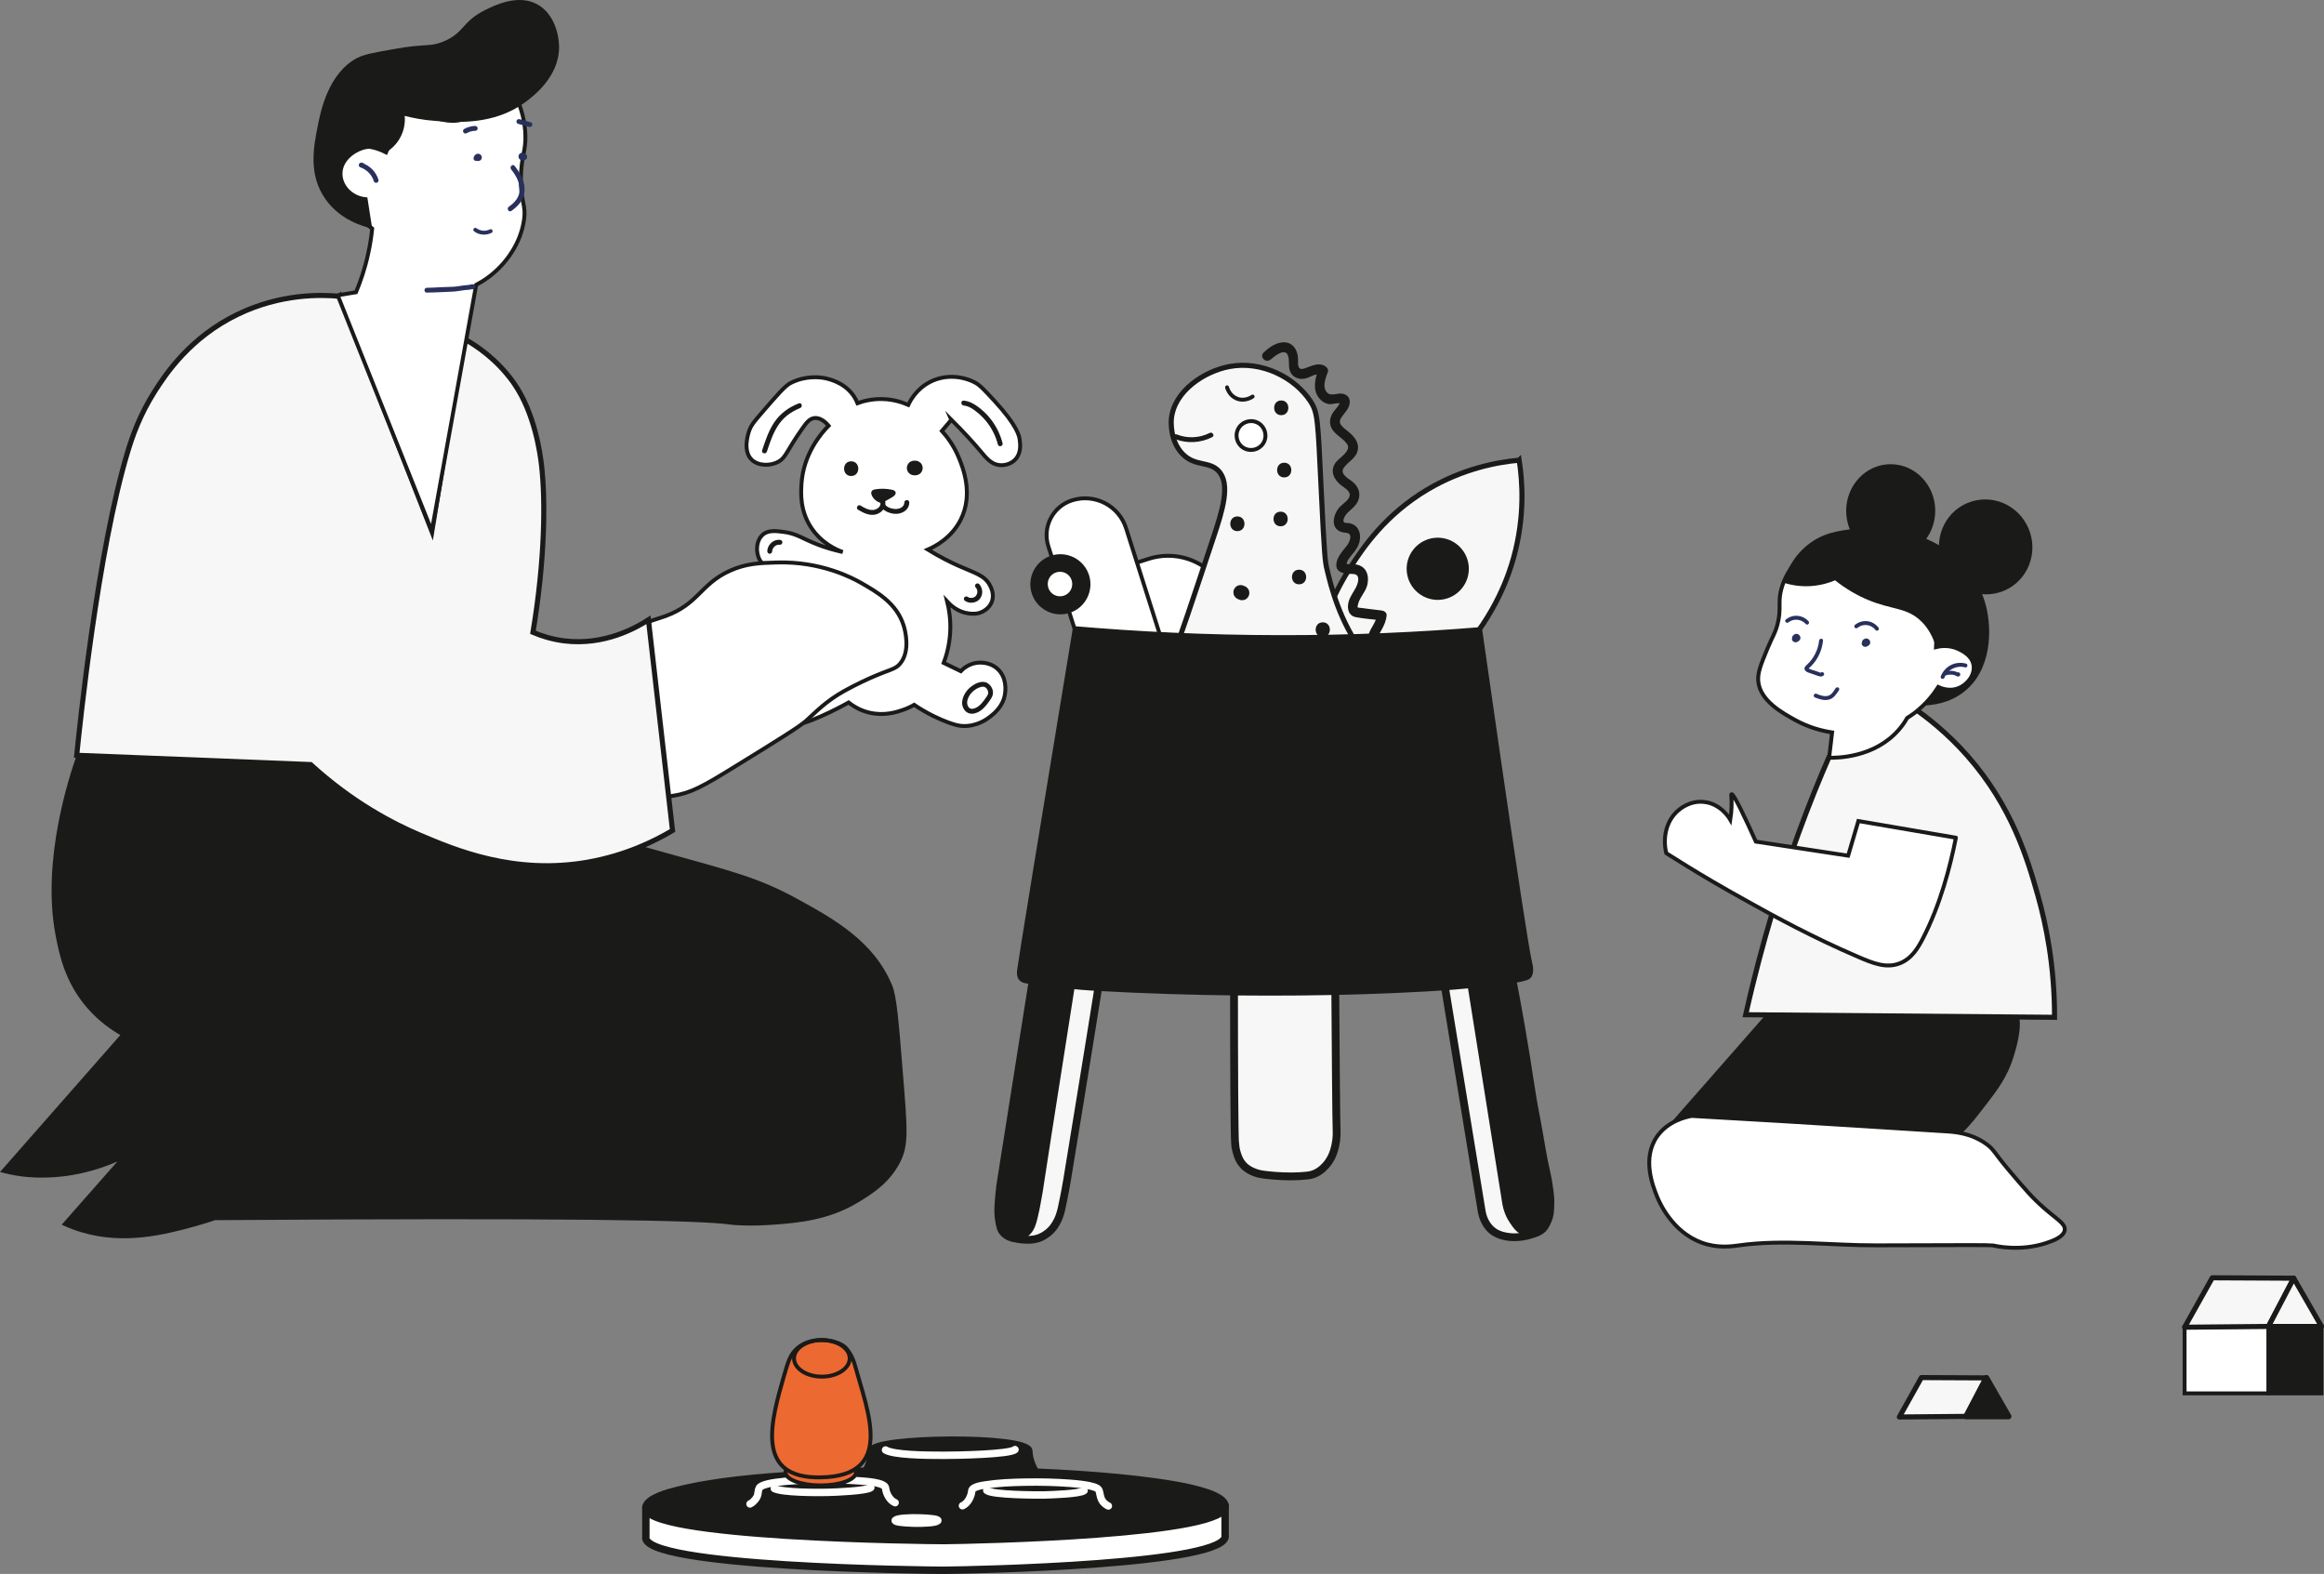 <?xml version="1.0" encoding="UTF-8"?>
<svg id="Layer_2" data-name="Layer 2" xmlns="http://www.w3.org/2000/svg" viewBox="0 0 297.22 201.27">
  <rect x="0" y="0" width="297.22" height="201.27" fill="#808080" stroke="none"/>
  <g id="Layer_1-2" data-name="Layer 1">
    <g>
      <path d="M44.83,97.92c-11.67-.45-23.35-.9-35.02-1.35-.91,2.58-4.55,13.45-2.69,23.09.46,2.4,1.19,5.96,4.04,9.24,1.51,1.73,3.11,2.82,4.23,3.46L0,149.87c.73.2,1.71.43,2.89.58.5.06,2.43.28,5,0,1.69-.19,4.21-.65,7.12-1.92-2.37,2.69-4.75,5.39-7.12,8.08,1.04.49,1.91.78,2.5.96,5.53,1.66,10.74.3,14.62-.77,1.1-.3,1.97-.59,2.5-.77,44.62-.31,62.36,0,66,.58.37.06,2.53.21,5.39,0,3.23-.24,7.11-.57,10.93-2.9,1.62-.99,3.85-2.35,5.24-4.99,1.19-2.26.99-4.25.38-11.74-.51-6.38-.77-9.57-1.35-10.97-2.32-5.62-7.37-8.47-12.31-11.16-4.71-2.56-8.06-3.42-16.55-5.77-4.38-1.21-11.43-3.18-20.4-5.77-6.67-1.8-13.34-3.59-20.01-5.39" fill="#1a1a18" stroke-width="0"/>
      <path d="M121.67,53.68c-.4.48-.8.96-1.21,1.43.63.7,1.53,1.85,2.19,3.47.49,1.21,1.86,4.58.23,7.85-1.18,2.37-3.32,3.46-4.22,3.85,1.58.97,2.92,1.62,3.85,2.04,2.17.97,3.39,1.23,4.07,2.49.14.25.6,1.1.3,2.04-.25.79-.92,1.21-1.21,1.36-.71.37-1.38.28-1.81.23-1.43-.19-2.36-1.12-2.72-1.51.23.93.47,2.29.38,3.92-.09,1.67-.49,3.02-.83,3.92.73.35,1.46.7,2.19,1.06.21-.23.88-.88,1.96-1.06.2-.03,1.61-.24,2.72.75,1.26,1.13,1.02,2.86.98,3.17-.22,1.61-1.38,2.53-1.89,2.94-.39.31-1.69,1.27-3.47,1.21-.51-.02-.99-.12-1.89-.45-1.08-.4-2.62-1.08-4.38-2.26-.34.2-.86.46-1.51.68-.76.26-2.38.78-4.3.3-.57-.14-1.54-.47-2.57-1.28-.81.45-1.99,1.08-3.47,1.74-2.07.92-2.61.97-2.87.98-1.58.07-3.2-.72-4.22-1.96-.34-.41-1.8-2.17-1.13-4.07.36-1.04,1.34-2.06,2.49-2.19.73-.08,1.41.22,1.96.45.56.24.99.53,1.28.75.63-.23,1.26-.45,1.89-.68-.28-1-.55-2.37-.53-4,.03-2.52.75-4.49,1.28-5.66-2.48-1.22-4.47-1.88-5.88-2.26-.68-.18-1.52-.39-2.04-1.13-.67-.96-.65-2.6.23-3.4.7-.64,1.7-.51,2.72-.38,1.7.22,2.39.88,4.45,1.66.71.27,1.76.62,3.09.91-.76-.27-2.73-1.1-4.07-3.17-1.41-2.17-1.28-4.37-1.21-5.51.24-3.93,2.6-6.58,3.47-7.47-.26-.3-.97-1.08-1.81-.98-.62.07-1.02.59-1.51,1.28-2.12,3-2.12,3.76-3.09,4.3-1.02.57-2.55.56-3.4-.23-1.28-1.19-.4-3.6-.3-3.85.22-.57.48-.92,1.51-2.11,2.01-2.33,3.03-3.5,3.7-3.85,1.98-1.04,3.93-.73,4.22-.68.45.08,2.58.45,3.85,2.26.26.38.43.73.53.98.67-.25,1.78-.56,3.17-.53,1.5.03,2.65.45,3.32.75.26-.56,1.05-2.05,2.79-2.94,2-1.03,4.22-.72,5.73.07.64.33,1.25,1,2.49,2.34,2.96,3.21,3.19,4.54,3.24,4.98.07.55.21,1.67-.53,2.49-.54.6-1.39.84-2.11.75-1.03-.13-1.64-.91-2.34-1.74-.84-1-2.08-2.39-3.77-4.07" fill="#fff" stroke-width="0"/>
      <path d="M121.67,53.68c-.4.48-.8.96-1.21,1.43.63.7,1.53,1.85,2.19,3.47.49,1.21,1.86,4.58.23,7.85-1.18,2.37-3.32,3.46-4.22,3.85,1.58.97,2.92,1.62,3.85,2.04,2.17.97,3.39,1.23,4.07,2.49.14.25.6,1.1.3,2.04-.25.79-.92,1.21-1.21,1.36-.71.37-1.38.28-1.81.23-1.43-.19-2.36-1.12-2.72-1.51.23.93.47,2.29.38,3.92-.09,1.67-.49,3.02-.83,3.92.73.35,1.46.7,2.19,1.06.21-.23.88-.88,1.96-1.06.2-.03,1.61-.24,2.72.75,1.26,1.13,1.02,2.86.98,3.17-.22,1.61-1.38,2.53-1.89,2.94-.39.31-1.69,1.27-3.47,1.21-.51-.02-.99-.12-1.89-.45-1.08-.4-2.62-1.08-4.38-2.26-.34.2-.86.46-1.51.68-.76.26-2.38.78-4.3.3-.57-.14-1.54-.47-2.57-1.28-.81.45-1.99,1.08-3.47,1.74-2.07.92-2.61.97-2.87.98-1.58.07-3.2-.72-4.22-1.96-.34-.41-1.8-2.17-1.13-4.07.36-1.04,1.34-2.06,2.49-2.19.73-.08,1.41.22,1.96.45.56.24.99.53,1.28.75.63-.23,1.26-.45,1.89-.68-.28-1-.55-2.37-.53-4,.03-2.52.75-4.49,1.28-5.66-2.48-1.22-4.47-1.88-5.88-2.26-.68-.18-1.52-.39-2.04-1.13-.67-.96-.65-2.6.23-3.4.7-.64,1.7-.51,2.72-.38,1.7.22,2.39.88,4.45,1.66.71.27,1.76.62,3.09.91-.76-.27-2.72-1.1-4.07-3.17-1.41-2.17-1.28-4.37-1.21-5.51.24-3.93,2.6-6.58,3.47-7.47-.26-.3-.97-1.08-1.81-.98-.62.07-1.02.59-1.51,1.28-2.12,3-2.12,3.76-3.09,4.3-1.02.56-2.55.56-3.4-.23-1.28-1.19-.4-3.6-.3-3.85.22-.57.48-.92,1.51-2.11,2.01-2.33,3.03-3.5,3.7-3.85,1.98-1.04,3.93-.73,4.22-.68.45.08,2.58.45,3.85,2.26.26.38.43.73.53.98.67-.25,1.78-.56,3.17-.53,1.5.03,2.65.46,3.32.75.26-.56,1.05-2.05,2.79-2.94,2-1.03,4.22-.72,5.73.07.64.33,1.25,1,2.49,2.34,2.96,3.21,3.19,4.54,3.24,4.98.07.55.21,1.67-.53,2.49-.54.6-1.39.84-2.11.75-1.03-.13-1.64-.91-2.34-1.74-.84-1-2.08-2.39-3.77-4.07Z" fill="none" stroke="#1a1a18" stroke-miterlimit="10" stroke-width=".5"/>
      <path d="M258.17,129.92c.52,1.45-.44,4.55-.66,5.24-.8,2.59-2.05,4.21-3.61,6.23-2.05,2.66-3.08,3.99-4.92,4.59-1.03.34-1.69.25-4.75,0-2.24-.18-4.49-.24-6.72-.49-3.2-.36-9.89-.95-23.77-1.97,3.93-4.48,7.87-8.96,11.8-13.44,9.03-1.58,30.89-5.01,32.62-.16" fill="#1a1a18" stroke-width="0"/>
      <path d="M244.57,90.42c1.89,1.3,4.47,3.31,7.05,6.23,5.71,6.48,7.71,13.27,9.01,17.87,1.03,3.65,2.14,8.98,2.13,15.57-13.17-.11-26.33-.22-39.5-.33,1.1-4.93,2.26-9.18,3.28-12.62,1.6-5.38,3.03-9.36,3.44-10.49,1.39-3.83,2.75-7.13,3.93-9.83,1.29-.19,3.11-.62,5.08-1.64,2.89-1.5,4.66-3.53,5.57-4.75" fill="#fff7ea" stroke-width="0"/>
      <path d="M244.57,90.42c1.89,1.3,4.47,3.31,7.05,6.23,5.71,6.48,7.71,13.27,9.01,17.87,1.03,3.65,2.14,8.98,2.13,15.57-13.17-.11-26.33-.22-39.5-.33,1.1-4.93,2.26-9.18,3.28-12.62,1.6-5.38,3.03-9.36,3.44-10.49,1.39-3.83,2.75-7.13,3.93-9.83,1.29-.19,3.11-.62,5.08-1.64,2.89-1.5,4.66-3.53,5.57-4.75Z" fill="#f7f7f7" stroke-width="0"/>
      <path d="M244.57,90.42c1.89,1.3,4.47,3.31,7.05,6.23,5.71,6.48,7.71,13.27,9.01,17.87,1.03,3.65,2.14,8.98,2.13,15.57-13.17-.11-26.33-.22-39.5-.33,1.1-4.93,2.26-9.18,3.28-12.62,1.6-5.38,3.03-9.36,3.44-10.49,1.39-3.83,2.75-7.13,3.93-9.83,1.29-.19,3.11-.62,5.08-1.64,2.89-1.5,4.66-3.53,5.57-4.75Z" fill="none" stroke="#1a1a18" stroke-miterlimit="10" stroke-width=".65"/>
      <path d="M250.14,107.14c-.7,3.57-1.97,8.55-4.26,12.95-.58,1.11-1.39,2.52-2.95,3.11-1.69.65-3.36-.01-5.24-.82-5.99-2.57-10.82-5.24-13.77-6.88-2.21-1.23-3.32-1.85-4.92-2.79-2.28-1.34-4.27-2.57-5.9-3.61-.49-2.07.05-4.16,1.47-5.41.25-.22,1.49-1.31,3.28-1.15,2.21.2,3.33,2.11,3.44,2.29.19-1.22.19-2.18.14-2.85-.02-.24-.04-.4.02-.42.27-.11,1.78,3.11,3.11,6.06,3.93.6,7.87,1.2,11.8,1.8l1.31-4.43c4.15.71,8.3,1.42,12.46,2.13" fill="#fff" stroke-width="0"/>
      <path d="M250.14,107.14c-.7,3.57-1.97,8.55-4.26,12.95-.58,1.11-1.39,2.52-2.95,3.11-1.69.65-3.36-.01-5.24-.82-5.99-2.57-10.82-5.24-13.77-6.88-2.21-1.23-3.32-1.85-4.92-2.79-2.28-1.34-4.27-2.57-5.9-3.61-.49-2.07.05-4.16,1.47-5.41.25-.22,1.49-1.31,3.28-1.15,2.21.19,3.33,2.1,3.44,2.29.19-1.22.19-2.18.14-2.85-.02-.24-.04-.4.02-.42.27-.11,1.78,3.11,3.11,6.06,3.93.6,7.87,1.2,11.8,1.8l1.31-4.43c4.15.71,8.3,1.42,12.46,2.13Z" fill="none" stroke="#1a1a18" stroke-miterlimit="10" stroke-width=".5"/>
      <path d="M254.89,159.26c.25.06,3.46.83,6.88-.33.77-.26,2.18-.76,2.29-1.64.11-.79-.9-1.29-2.62-2.79-1.52-1.32-2.49-2.47-4.43-4.75-2.03-2.4-1.95-2.71-2.95-3.44-2-1.46-4.21-1.58-5.25-1.64-4.32-.25-16.28-1.06-32.45-1.97-.74.13-3.03.64-4.43,2.62-1.96,2.81-.55,6.33,0,7.7.25.62,1.88,4.51,5.74,5.9,2.03.73,3.83.46,4.75.33,5.79-.8,11.69.02,17.54,0,9.81-.03,14.72-.05,14.92,0" fill="#fff" stroke-width="0"/>
      <path d="M254.89,159.26c.25.06,3.46.83,6.88-.33.77-.26,2.18-.76,2.29-1.64.11-.79-.9-1.29-2.62-2.79-1.52-1.32-2.49-2.47-4.43-4.75-2.03-2.4-1.95-2.71-2.95-3.44-2-1.46-4.21-1.58-5.25-1.64-4.32-.25-16.28-1.07-32.45-1.97-.74.13-3.03.64-4.43,2.62-1.96,2.81-.55,6.33,0,7.7.25.62,1.88,4.51,5.74,5.9,2.04.73,3.83.46,4.75.33,5.79-.8,11.69.02,17.54,0,9.81-.03,14.72-.05,14.92,0Z" fill="none" stroke="#1a1a18" stroke-miterlimit="10" stroke-width=".5"/>
      <path d="M290.12,178.18h-10.73v-8.46c3.58-.03,7.15-.07,10.73-.1v8.56Z" fill="#fff" stroke-width="0"/>
      <path d="M290.12,178.18h-10.73v-8.46c3.58-.03,7.15-.07,10.73-.1v8.56Z" fill="none" stroke="#1a1a18" stroke-miterlimit="10" stroke-width=".5"/>
      <rect x="290.12" y="169.62" width="6.78" height="8.56" fill="#1a1a18" stroke-width="0"/>
      <rect x="290.12" y="169.62" width="6.78" height="8.56" fill="none" stroke="#1a1a18" stroke-miterlimit="10" stroke-width=".5"/>
      <path d="M290.12,169.62c-3.58.03-7.15.07-10.73.1,1.18-2.11,2.36-4.21,3.54-6.32,3.47.02,6.95.03,10.42.05-1.08,2.06-2.16,4.11-3.23,6.17" fill="#fff7ea" stroke-width="0"/>
      <path d="M290.12,169.62c-3.58.03-7.15.07-10.73.1,1.18-2.11,2.36-4.21,3.54-6.32,3.47.02,6.95.03,10.42.05-1.08,2.06-2.16,4.11-3.23,6.17Z" fill="#f7f7f7" stroke-width="0"/>
      <path d="M290.12,169.62c-3.58.03-7.15.07-10.73.1,1.18-2.11,2.36-4.21,3.54-6.32,3.47.02,6.95.03,10.42.05-1.08,2.06-2.16,4.11-3.23,6.17Z" fill="none" stroke="#1a1a18" stroke-linecap="round" stroke-linejoin="round" stroke-width=".65"/>
      <path d="M296.9,169.62h-6.78c1.08-2.06,2.16-4.11,3.23-6.17,1.18,2.06,2.37,4.11,3.55,6.17" fill="#fff7ea" stroke-width="0"/>
      <path d="M296.9,169.62h-6.78c1.08-2.06,2.16-4.11,3.23-6.17,1.18,2.06,2.37,4.11,3.55,6.17Z" fill="#f7f7f7" stroke-width="0"/>
      <path d="M296.9,169.62h-6.78c1.08-2.06,2.16-4.11,3.23-6.17,1.18,2.06,2.37,4.11,3.55,6.17Z" fill="none" stroke="#1a1a18" stroke-linecap="round" stroke-linejoin="round" stroke-width=".65"/>
      <path d="M251.46,181.12c-2.85.03-5.7.05-8.55.08.94-1.68,1.88-3.36,2.82-5.04,2.77.01,5.54.03,8.31.04-.86,1.64-1.72,3.28-2.58,4.92" fill="#fff7ea" stroke-width="0"/>
      <path d="M251.46,181.12c-2.85.03-5.7.05-8.55.08.94-1.68,1.88-3.36,2.82-5.04,2.77.01,5.54.03,8.31.04-.86,1.64-1.72,3.28-2.58,4.92Z" fill="#f7f7f7" stroke-width="0"/>
      <path d="M251.46,181.12c-2.85.03-5.7.05-8.55.08.94-1.68,1.88-3.36,2.82-5.04,2.77.01,5.54.03,8.31.04-.86,1.64-1.72,3.28-2.58,4.92Z" fill="none" stroke="#1a1a18" stroke-linecap="round" stroke-linejoin="round" stroke-width=".65"/>
      <path d="M256.87,181.12h-5.41c.86-1.64,1.72-3.28,2.58-4.92.94,1.64,1.89,3.28,2.83,4.92" fill="#1a1a18" stroke-width="0"/>
      <path d="M256.87,181.12h-5.41c.86-1.64,1.72-3.28,2.58-4.92.94,1.64,1.89,3.28,2.83,4.92Z" fill="none" stroke="#1a1a18" stroke-linecap="round" stroke-linejoin="round" stroke-width=".75"/>
      <path d="M81.92,80.15c1.13-.84,1.93-.9,3.2-1.37,4.22-1.55,4.47-4.09,8.22-5.79,2.07-.94,3.84-1,5.94-1.06,5.77-.19,9.86,2.05,10.81,2.59,2.12,1.21,4.6,2.64,5.48,5.48.14.44.94,3.22-.46,4.87-.63.75-1.23.69-3.81,1.83,0,0-1.73.76-3.35,1.67-2.32,1.3-3.55,2.62-4.87,3.81-.85.76-3.56,2.44-8.98,5.78-4.2,2.59-5.69,3.44-8.07,3.81-1.62.25-2.58.39-3.65,0-4.9-1.79-5.36-12.2-3.35-17.51.34-.91,1.08-2.77,2.89-4.11" fill="#fff" stroke-width="0"/>
      <path d="M81.92,80.15c1.13-.84,1.93-.9,3.2-1.37,4.22-1.55,4.47-4.09,8.22-5.79,2.07-.94,3.84-1,5.94-1.06,5.77-.19,9.86,2.05,10.81,2.59,2.12,1.21,4.6,2.64,5.48,5.48.14.44.94,3.22-.46,4.87-.63.75-1.23.69-3.81,1.83,0,0-1.73.76-3.35,1.67-2.32,1.3-3.55,2.62-4.87,3.81-.85.76-3.56,2.44-8.98,5.78-4.2,2.59-5.69,3.44-8.07,3.81-1.62.25-2.58.39-3.65,0-4.9-1.79-5.36-12.2-3.35-17.51.34-.91,1.08-2.77,2.89-4.11Z" fill="none" stroke="#1a1a18" stroke-miterlimit="10" stroke-width=".5"/>
      <path d="M43.49,37.88c3.91,10.01,7.82,20.01,11.74,30.02,1.35-8.21,2.69-16.42,4.04-24.63,1.66.92,4.22,2.63,6.35,5.58.04.05.08.11.13.19,2.64,3.79,3.35,9.02,3.52,10.59.49,4.37.44,11.87-1.11,21.23,1.08.46,2.42.89,3.99,1.09,5.17.64,9.24-1.7,10.78-2.69,1.03,8.98,2.05,17.96,3.08,26.94-2.34,1.39-6.01,3.19-10.78,4.04-9.48,1.68-17.1-1.57-21.55-3.46-3.43-1.46-8.61-4.13-13.95-9.01-9.97-.4-19.95-.79-29.92-1.19.38-3.76,2.69-26.16,6.54-38.87.56-1.83,1.49-4.6,3.46-7.7,1.37-2.14,4.46-6.85,10.58-9.81,5.5-2.66,10.61-2.54,13.09-2.31" fill="#fff7ea" stroke-width="0"/>
      <path d="M43.49,37.88c3.91,10.01,7.82,20.01,11.74,30.02,1.35-8.21,2.69-16.42,4.04-24.63,1.66.92,4.22,2.63,6.35,5.58.04.05.08.11.13.19,2.64,3.79,3.35,9.02,3.52,10.59.49,4.37.44,11.87-1.11,21.23,1.08.46,2.42.89,3.99,1.09,5.17.64,9.24-1.7,10.78-2.69,1.03,8.98,2.05,17.96,3.08,26.94-2.34,1.39-6.01,3.19-10.78,4.04-9.48,1.68-17.1-1.57-21.55-3.46-3.43-1.46-8.61-4.13-13.95-9.01-9.97-.4-19.95-.79-29.92-1.19.38-3.76,2.69-26.16,6.54-38.87.56-1.83,1.49-4.6,3.46-7.7,1.37-2.14,4.46-6.85,10.58-9.81,5.5-2.66,10.61-2.54,13.09-2.31Z" fill="#f7f7f7" stroke-width="0"/>
      <path d="M43.49,37.88c3.91,10.01,7.82,20.01,11.74,30.02,1.35-8.21,2.69-16.42,4.04-24.63,1.66.92,4.22,2.63,6.35,5.58.04.05.08.11.13.19,2.64,3.79,3.35,9.02,3.52,10.59.49,4.37.44,11.87-1.11,21.23,1.08.46,2.42.89,3.99,1.09,5.17.64,9.24-1.7,10.78-2.69,1.03,8.98,2.05,17.96,3.08,26.94-2.34,1.39-6.01,3.19-10.78,4.04-9.48,1.68-17.1-1.57-21.55-3.46-3.43-1.46-8.61-4.13-13.95-9.01-9.97-.4-19.95-.79-29.92-1.19.38-3.76,2.69-26.16,6.54-38.87.56-1.83,1.49-4.6,3.46-7.7,1.37-2.14,4.46-6.85,10.58-9.81,5.5-2.66,10.61-2.54,13.09-2.31Z" fill="none" stroke="#1a1a18" stroke-miterlimit="10" stroke-width=".65"/>
      <path d="M43.19,37.76c4.01,10.05,8.02,20.1,12.03,30.14,1.89-10.49,3.79-20.98,5.68-31.48.82-.42,2.05-1.19,3.24-2.48.56-.61,2.39-2.66,2.86-5.71.33-2.19-.44-2.28-.38-5.52.05-2.85.65-3.32.57-5.52-.05-1.32-.34-3.23-1.52-5.52-.86.34-1.84.77-2.89,1.33-.49.26-.92.51-1.3.74-1.11.67-1.8,1.18-2.02,1.32-2.38,1.57-7.73-2.08-8.54-1.02-.12.15-.2.48.24,1.31-.6,1.38-1.19,2.76-1.79,4.13-2.22-1.14-4.55-.99-5.58.21-1.25,1.46-.13,4,.47,5.38.96,2.17,2.46,3.5,3.34,4.16-.1.99-.26,2.07-.52,3.23-.41,1.9-.98,3.54-1.55,4.91-.78.13-1.56.26-2.35.39" fill="#fff" stroke-width="0"/>
      <path d="M43.19,37.76c4.01,10.05,8.02,20.1,12.03,30.14,1.89-10.49,3.79-20.98,5.68-31.48.82-.42,2.05-1.19,3.24-2.48.56-.61,2.39-2.66,2.86-5.71.33-2.19-.44-2.28-.38-5.52.05-2.85.65-3.32.57-5.52-.05-1.32-.34-3.22-1.52-5.52-.86.34-1.84.78-2.89,1.33-.49.26-.92.51-1.3.74-1.11.67-1.8,1.18-2.02,1.32-2.38,1.57-7.73-2.08-8.54-1.02-.12.15-.2.48.24,1.31-.6,1.38-1.19,2.76-1.79,4.13-2.22-1.14-4.55-.99-5.58.21-1.25,1.46-.13,4,.47,5.38.96,2.17,2.46,3.5,3.34,4.16-.1.99-.26,2.07-.52,3.23-.41,1.9-.98,3.54-1.55,4.91-.78.13-1.56.26-2.35.39Z" fill="none" stroke="#1a1a18" stroke-miterlimit="10" stroke-width=".5"/>
      <path d="M252.39,85c-.22-1.19-1.43-1.77-1.89-1.99-1.28-.61-2.49-.36-2.9-.26.1-1.51.09-4.77-1.95-7.75-3.44-5.03-11.2-7.12-14.89-4.22-1.27,1-3.02,3.33-3.16,5.89-.04.81.08,1.47-.17,2.72-.29,1.44-.75,2-1.39,3.55-.86,2.09-1.29,3.14-1.17,4.22.26,2.48,3.13,4.04,4.75,4.93,1.68.92,3.32,1.36,4.69,1.57-.13,1.08-.25,2.16-.38,3.24,1,.02,5.82,0,8.93-3.6.43-.49.77-1,1.05-1.49.3-.19.6-.39.9-.61,1.54-1.17,2.51-2.46,3.08-3.35.21.1,1.38.65,2.63.13,1.14-.47,2.1-1.73,1.87-2.96" fill="#fff" stroke-width="0"/>
      <path d="M252.39,85c-.22-1.19-1.43-1.77-1.89-1.99-1.28-.61-2.49-.36-2.9-.26.1-1.51.09-4.77-1.95-7.75-3.44-5.03-11.2-7.12-14.89-4.22-1.27,1-3.02,3.33-3.16,5.89-.04.81.08,1.47-.17,2.72-.29,1.44-.75,2-1.39,3.55-.86,2.09-1.29,3.14-1.17,4.22.26,2.48,3.13,4.04,4.75,4.93,1.68.92,3.32,1.36,4.69,1.57-.13,1.08-.25,2.16-.38,3.24,1,.02,5.82,0,8.93-3.6.43-.49.77-1,1.05-1.49.3-.19.6-.39.9-.61,1.54-1.17,2.51-2.46,3.08-3.35.21.1,1.38.65,2.63.13,1.14-.47,2.1-1.73,1.87-2.96Z" fill="none" stroke="#1a1a18" stroke-miterlimit="10" stroke-width=".5"/>
      <path d="M194.28,58.85c-2.8.25-7.17,1.06-11.7,3.74-5.45,3.23-8.28,7.5-9.78,9.81-2.46,3.8-3.69,7.38-4.33,9.81,3.14,2.65,6.28,5.31,9.43,7.96,2.22-1.1,5.58-3.11,8.78-6.57,4.68-5.06,6.36-10.34,6.89-12.26,1.48-5.32,1.13-9.86.72-12.5" fill="#fff7ea" stroke-width="0"/>
      <path d="M170.93,75.68c1.37,1.79,3.24,3.83,5.72,5.75,2.77,2.14,5.49,3.51,7.74,4.4" fill="none" stroke="#28305b" stroke-miterlimit="10" stroke-width=".5"/>
      <path d="M194.56,65.52c-1.32.05-2.99-.58-4.48-1.78-1.28-1.04-2.17-2.29-2.54-3.45,2.63-.91,4.99-1.28,6.74-1.44h0c.25,1.6.48,3.91.28,6.67" fill="#1a1a18" stroke-width="0"/>
      <path d="M181.94,62.98c1.37,1.8,3.24,3.85,5.73,5.78,1.95,1.51,3.87,2.63,5.62,3.48" fill="none" stroke="#28305b" stroke-miterlimit="10" stroke-width=".5"/>
      <path d="M194.28,58.85c-2.8.25-7.17,1.06-11.7,3.74-5.45,3.23-8.28,7.5-9.78,9.81-2.46,3.8-3.69,7.38-4.33,9.81,3.14,2.65,6.29,5.31,9.43,7.96,2.22-1.1,5.58-3.11,8.78-6.57,4.68-5.05,6.36-10.34,6.89-12.26,1.48-5.32,1.13-9.86.72-12.5Z" fill="#f7f7f7" stroke-width="0"/>
      <path d="M194.28,58.85c-2.8.25-7.17,1.06-11.7,3.74-5.45,3.23-8.28,7.5-9.78,9.81-2.46,3.8-3.69,7.38-4.33,9.81,3.14,2.65,6.29,5.31,9.43,7.96,2.22-1.1,5.58-3.11,8.78-6.57,4.68-5.05,6.36-10.34,6.89-12.26,1.48-5.32,1.13-9.86.72-12.5Z" fill="none" stroke="#1a1a18" stroke-miterlimit="10" stroke-width=".65"/>
      <path d="M170.59,79.3c-.63-.56-3.44.9-4.71,3.26-.66,1.22-.76,2.43-.75,3.22.66-.13,1.53-.39,2.4-.96,2.48-1.62,3.73-4.92,3.06-5.51" fill="#adb8de" stroke-width="0"/>
      <path d="M176.02,83.69c-.63-.56-3.44.9-4.71,3.26-.66,1.22-.76,2.43-.75,3.22.66-.13,1.53-.39,2.4-.96,2.48-1.62,3.73-4.92,3.06-5.51" fill="#adb8de" stroke-width="0"/>
      <path d="M180.94,87.2c-.63-.56-3.44.9-4.71,3.26-.66,1.22-.76,2.43-.75,3.22.66-.13,1.53-.39,2.4-.96,2.48-1.62,3.73-4.92,3.06-5.51" fill="#adb8de" stroke-width="0"/>
      <path d="M186.97,75.23c-1.38,1.71-3.88,1.98-5.59.6-1.71-1.38-1.98-3.88-.6-5.59,1.38-1.71,3.88-1.98,5.59-.6,1.71,1.38,1.98,3.88.6,5.59" fill="#1a1a18" stroke-width="0"/>
      <path d="M149.98,87.67l-4.96-15.61,1.89-.6c4.31-1.37,8.92,1.02,10.29,5.33,1.37,4.31-1.02,8.92-5.33,10.29l-1.89.6Z" fill="#fff" stroke-width="0"/>
      <path d="M149.98,87.67l-4.96-15.61,1.89-.6c4.31-1.37,8.92,1.02,10.29,5.33,1.37,4.31-1.02,8.92-5.33,10.29l-1.89.6Z" fill="none" stroke="#1a1a18" stroke-miterlimit="10" stroke-width=".5"/>
      <path d="M149.75,85.61c-3.24,1.03-6.71-.76-7.74-4.01-1.03-3.24.76-6.71,4.01-7.74,3.24-1.03,6.71.76,7.74,4.01,1.03,3.24-.76,6.71-4.01,7.74" fill="#fff" stroke-width="0"/>
      <path d="M141.91,94.52l-7.84-24.68c-.78-2.46.58-5.08,3.04-5.86,2.9-.92,5.99.68,6.91,3.58l7.33,23.09c.92,2.9-.68,5.99-3.58,6.91-2.46.78-5.08-.58-5.86-3.04" fill="#fff" stroke-width="0"/>
      <path d="M141.91,94.52l-7.84-24.68c-.78-2.46.58-5.08,3.04-5.86,2.9-.92,5.99.68,6.91,3.58l7.33,23.09c.92,2.9-.68,5.99-3.58,6.91-2.46.78-5.08-.58-5.86-3.04Z" fill="none" stroke="#1a1a18" stroke-miterlimit="10" stroke-width=".5"/>
      <path d="M136.78,78.38c-2.02.64-4.19-.48-4.83-2.5-.64-2.02.48-4.19,2.5-4.83,2.02-.64,4.19.48,4.83,2.5.64,2.02-.48,4.19-2.5,4.83" fill="#1a1a18" stroke-width="0"/>
      <path d="M136.04,76.18c-.83.26-1.71-.19-1.97-1.02-.26-.83.19-1.71,1.02-1.97.83-.26,1.71.19,1.97,1.02.26.83-.19,1.71-1.02,1.97" fill="#fff" stroke-width="0"/>
      <path d="M141.67,93.77c-2.02.64-4.19-.48-4.83-2.5-.64-2.02.48-4.19,2.5-4.83,2.02-.64,4.19.48,4.83,2.5.64,2.02-.48,4.19-2.5,4.83" fill="#28305b" stroke-width="0"/>
      <path d="M140.93,91.57c-.83.26-1.71-.2-1.97-1.02-.26-.83.19-1.71,1.02-1.97.83-.26,1.71.19,1.97,1.02.26.83-.2,1.71-1.02,1.97" fill="#fff" stroke-width="0"/>
      <path d="M152.02,101.74c-2.66-1.03-5.33-2.06-7.99-3.1,2.58-6.73,4.76-12.01,6.23-15.48.64-1.52,2.07-5.82,4.93-14.43,1.13-3.39,2.24-6.86.63-8.53-1.2-1.26-2.99-.51-4.59-2.16-1.66-1.72-1.44-4.28-1.42-4.5.36-3.53,4.18-6.06,7.43-6.67,4.15-.77,8.37,1.41,10.36,4.45.95,1.46.94,2.43,1.36,11.07.42,8.81.51,9.44.76,10.46.54,2.24,1.57,6.54,4.67,10.75,1.31,1.78,2.17,2.44,3.03,4.44.7,1.65.93,3.35,1.36,6.68.53,4.15.36,5.04,1.2,6.49.94,1.63,2.36,2.59,3.45,3.15-1.02.42-2.44.83-4.14.84-4.96.01-8.27-3.46-8.98-4.24-1.08,2.68-2.16,5.37-3.24,8.05-2.88-1.29-5.77-2.57-8.65-3.86,1.02-2.34,2.04-4.69,3.06-7.03-2.23-.89-4.47-1.79-6.7-2.68-.92,2.1-1.84,4.2-2.76,6.3" fill="#fff7ea" stroke-width="0"/>
      <path d="M152.02,101.74c-2.66-1.03-5.33-2.06-7.99-3.1,2.58-6.73,4.76-12.01,6.23-15.48.64-1.52,2.07-5.82,4.93-14.43,1.13-3.39,2.24-6.86.63-8.53-1.2-1.26-2.99-.51-4.59-2.16-1.66-1.72-1.44-4.28-1.42-4.5.36-3.53,4.18-6.06,7.43-6.67,4.15-.77,8.37,1.41,10.36,4.45.95,1.46.94,2.43,1.36,11.07.42,8.81.51,9.44.76,10.46.54,2.24,1.57,6.54,4.67,10.75,1.31,1.78,2.17,2.44,3.03,4.44.7,1.65.93,3.35,1.36,6.68.53,4.15.36,5.04,1.2,6.49.94,1.63,2.36,2.59,3.45,3.15-1.02.42-2.44.83-4.14.84-4.96.01-8.27-3.46-8.98-4.24-1.08,2.68-2.16,5.37-3.24,8.05-2.88-1.29-5.77-2.57-8.65-3.86,1.02-2.34,2.04-4.69,3.06-7.03-2.23-.89-4.47-1.79-6.7-2.68-.92,2.1-1.84,4.2-2.76,6.3Z" fill="#f7f7f7" stroke-width="0"/>
      <path d="M152.02,101.74c-2.66-1.03-5.33-2.06-7.99-3.1,2.58-6.73,4.76-12.01,6.23-15.48.64-1.52,2.07-5.82,4.93-14.43,1.13-3.39,2.24-6.86.63-8.53-1.2-1.26-2.99-.51-4.59-2.16-1.66-1.72-1.44-4.28-1.42-4.5.36-3.53,4.18-6.06,7.43-6.67,4.15-.77,8.37,1.41,10.36,4.45.95,1.46.94,2.43,1.36,11.07.42,8.81.51,9.44.76,10.46.54,2.24,1.57,6.54,4.67,10.75,1.31,1.78,2.17,2.44,3.03,4.44.7,1.65.93,3.35,1.36,6.68.53,4.15.36,5.04,1.2,6.49.94,1.63,2.36,2.59,3.45,3.15-1.02.42-2.44.83-4.14.84-4.96.01-8.27-3.46-8.98-4.24-1.08,2.68-2.16,5.37-3.24,8.05-2.88-1.29-5.77-2.57-8.65-3.86,1.02-2.34,2.04-4.69,3.06-7.03-2.23-.89-4.47-1.79-6.7-2.68-.92,2.1-1.84,4.2-2.76,6.3Z" fill="none" stroke="#1a1a18" stroke-miterlimit="10" stroke-width=".65"/>
      <path d="M161.7,56.41c-.39.94-1.47,1.38-2.42.99-.94-.39-1.38-1.47-.99-2.42.39-.94,1.48-1.38,2.42-.99.94.39,1.38,1.48.99,2.42" fill="#fff" stroke-width="0"/>
      <path d="M161.7,56.41c-.39.94-1.47,1.38-2.42.99-.94-.39-1.39-1.47-.99-2.42.39-.94,1.48-1.38,2.42-.99.94.39,1.38,1.48.99,2.42Z" fill="none" stroke="#1a1a18" stroke-miterlimit="10" stroke-width=".5"/>
      <path d="M156.93,49.53c.03.11.28,1.02,1.2,1.42,1.06.46,2.02-.2,2.07-.24" fill="none" stroke="#1a1a18" stroke-linecap="round" stroke-linejoin="round" stroke-width=".5"/>
      <path d="M162.5,46c.41-.39,1.78-1.53,2.19-.61.31.71-.02,1.56.38,2.27.39.69,1.15.9,1.89.74.53-.12,1.44-.78,1.95-.44-.1-.23-.19-.47-.29-.71-.44,1.19-.78,2.56.07,3.65.33.42.78.71,1.31.78.36.05,1.33-.29,1.56-.03-.06-.15-.12-.3-.18-.44.04.58-.55,1.03-.85,1.47-.34.49-.53,1.08-.38,1.68.29,1.15,1.49,1.51,2.12,2.41.63.9-1.01,1.76-1.46,2.39-.76,1.07-.22,2.16.7,2.89.35.28,1.01.63,1.1,1.11.13.67-.86,1.24-1.25,1.65-.8.84-1.31,2.65.11,3.19.59.23,1.34-.05,1.21.84-.1.69-.65,1.18-1.05,1.71-.4.53-.84,1.27-.7,1.97.15.71,1.04.85,1.65.87.33.01.82-.06,1.03.27.19.31.07.81-.05,1.12-.31.81-.94,1.45-1.12,2.32-.16.81.05,1.64.95,1.82,1.08.21,2.22.28,3.32.41l-.62-.62c-.09.78-.66,1.43-.95,2.13-.23.56-.33,1.2-.19,1.79.13.57.49,1.06,1.04,1.28.61.24,1.21.07,1.84,0,.22-.02.46-.09.53.14.06.19-.25.61-.33.78-.27.57-.47,1.17-.24,1.79.42,1.13,1.84,1.39,2.9,1.43-.18-.31-.36-.63-.54-.94-.46.93-.92,1.86-1.37,2.8-.17.35-.04.81.37.92.51.13,1.58.32,1.59,1.03.01.5-.87.73-1.12,1.14-.31.51-.12,1.09.35,1.42.72.5,1.64.82,2.43,1.21-.04-.33-.08-.65-.13-.98-.77.78-1.54,1.55-2.31,2.33-.31.31-.2.95.28,1.04.6.12,1.2.23,1.81.35-.12-.31-.25-.61-.37-.92-.56,1.14-.97,2.33-1.18,3.58-.13.79,1.07,1.12,1.21.33.2-1.15.54-2.24,1.05-3.28.16-.33.05-.84-.37-.92-.6-.11-1.2-.23-1.81-.34.09.35.18.7.28,1.04.77-.78,1.54-1.55,2.31-2.33.27-.27.24-.8-.13-.98-.44-.21-.88-.43-1.32-.64-.22-.11-.44-.21-.66-.32-.1-.05-.2-.1-.3-.15-.13-.09-.14-.03-.03.18.18,0,.58-.37.72-.5.24-.21.42-.47.5-.78.42-1.6-1.21-2.41-2.46-2.72.12.31.25.61.37.92.46-.93.92-1.86,1.37-2.79.21-.43-.05-.92-.54-.94-.47-.02-1.02-.06-1.44-.32-.49-.31-.28-.73-.07-1.17.43-.88.74-2.15-.48-2.57-.74-.26-2.4.56-2.56-.52-.08-.61.25-1.14.53-1.64.34-.61.6-1.19.67-1.89.04-.36-.32-.59-.62-.63-.63-.08-1.26-.15-1.89-.23-.31-.04-.63-.1-.94-.12-.34-.02-.28-.05-.22-.39.18-.9.95-1.58,1.18-2.47.19-.74.15-1.63-.42-2.2-.31-.31-.73-.45-1.15-.5-.37-.04-.98.09-1.28-.18.06.15.12.29.18.44-.02-.69.5-1.2.9-1.7.37-.45.68-.92.8-1.5.24-1.11-.22-2.19-1.44-2.33-.24-.03-.55.04-.62-.24-.05-.2.11-.51.21-.67.32-.54.91-.87,1.3-1.36.77-.95.67-2.09-.23-2.91-.51-.46-1.82-1.04-1.25-1.88.57-.82,1.6-1.22,1.8-2.29.19-1.01-.51-1.76-1.23-2.36-.32-.27-.73-.53-.95-.89-.26-.43-.02-.79.26-1.15.35-.46.76-.9.87-1.49.13-.68-.24-1.19-.93-1.31-.62-.11-1.44.38-1.94-.14-.68-.71-.19-1.86.09-2.63.1-.27-.07-.56-.29-.71-.77-.53-1.6-.15-2.38.14-.27.1-.75.33-.98.06-.25-.29-.13-.99-.17-1.35-.09-.95-.59-1.83-1.62-1.93-1.05-.09-2.05.61-2.77,1.3-.58.56.3,1.44.88.88" fill="#1a1a18" stroke-width="0"/>
      <path d="M150.32,56.16c1.52.59,3.26.48,4.71-.26.36-.18.04-.72-.32-.54-1.31.67-2.86.73-4.22.19-.38-.15-.54.46-.17.6" fill="#1a1a18" stroke-width="0"/>
      <path d="M163.78,67.3c1.21,0,1.21-1.87,0-1.87s-1.21,1.87,0,1.87" fill="#1a1a18" stroke-width="0"/>
      <path d="M158.43,76.65c.06.02.11.05.17.07.12.04.25.04.37.02.12,0,.24-.04.35-.11.11-.06.2-.14.26-.24.08-.09.14-.2.17-.32l.03-.25c0-.17-.04-.33-.13-.47-.05-.06-.1-.13-.15-.19-.12-.12-.26-.2-.41-.24-.05-.02-.11-.05-.17-.07-.12-.04-.25-.04-.37-.02-.12,0-.24.04-.35.11-.11.06-.2.14-.26.24-.08.09-.14.2-.17.32-.01.08-.02.17-.03.25,0,.17.04.33.13.47.05.06.1.13.15.19.12.12.26.2.41.24" fill="#1a1a18" stroke-width="0"/>
      <path d="M166.11,84.28c-.06-.02-.11-.05-.17-.07-.12-.04-.25-.04-.37-.02-.12,0-.24.04-.35.11-.11.06-.2.14-.26.24-.08.09-.14.2-.17.32l-.03.25c0,.17.04.33.13.47.05.06.1.13.15.19.12.12.26.2.41.24.06.02.11.05.17.07.12.04.25.04.37.02.12,0,.24-.04.35-.11.11-.06.2-.14.26-.24.08-.09.14-.2.17-.32.01-.08.02-.17.03-.25,0-.17-.04-.33-.13-.47-.05-.06-.1-.13-.15-.19-.12-.12-.26-.2-.41-.24" fill="#1a1a18" stroke-width="0"/>
      <path d="M166.14,74.72c1.21,0,1.21-1.87,0-1.87s-1.21,1.87,0,1.87" fill="#1a1a18" stroke-width="0"/>
      <path d="M173.58,88.18c1.21,0,1.21-1.87,0-1.87s-1.21,1.87,0,1.87" fill="#1a1a18" stroke-width="0"/>
      <path d="M175.15,99.37c1.21,0,1.21-1.88,0-1.88s-1.21,1.88,0,1.88" fill="#1a1a18" stroke-width="0"/>
      <path d="M168.4,94.99c1.21,0,1.21-1.88,0-1.88s-1.21,1.88,0,1.88" fill="#1a1a18" stroke-width="0"/>
      <path d="M155.06,85.42c.02-.06.05-.11.07-.17.04-.12.04-.25.02-.37,0-.12-.04-.24-.11-.35-.06-.11-.14-.2-.24-.26-.09-.08-.2-.14-.32-.17l-.25-.03c-.17,0-.33.04-.47.13-.06.05-.13.1-.19.15-.12.12-.2.26-.24.41-.02.05-.05.11-.07.17-.04.12-.05.25-.02.37,0,.12.04.24.11.35.06.11.14.2.24.26.09.08.2.14.32.17.08.01.17.02.25.03.17,0,.33-.04.47-.13.06-.05.13-.1.19-.15.12-.12.2-.26.24-.41" fill="#1a1a18" stroke-width="0"/>
      <path d="M161.45,83.21c.02-.06.05-.11.07-.17.04-.12.04-.25.02-.37,0-.12-.04-.24-.11-.35-.06-.11-.14-.2-.24-.26-.09-.08-.2-.14-.32-.17-.08-.01-.17-.02-.25-.03-.17,0-.33.04-.47.13-.06.05-.13.1-.19.15-.12.12-.2.25-.24.41-.02.05-.05.11-.07.17-.04.12-.05.25-.02.37,0,.12.04.24.11.35.06.11.14.2.24.26.09.08.2.14.32.17l.25.03c.17,0,.33-.04.47-.13.06-.05.13-.1.19-.15.12-.12.2-.26.24-.41" fill="#1a1a18" stroke-width="0"/>
      <path d="M159.48,92.04c1.21,0,1.21-1.87,0-1.87s-1.21,1.87,0,1.87" fill="#1a1a18" stroke-width="0"/>
      <path d="M164.24,61.05c1.21,0,1.21-1.88,0-1.88s-1.21,1.88,0,1.88" fill="#1a1a18" stroke-width="0"/>
      <path d="M163.86,53.09c1.21,0,1.21-1.88,0-1.88s-1.21,1.88,0,1.88" fill="#1a1a18" stroke-width="0"/>
      <path d="M158.25,67.92c1.21,0,1.21-1.88,0-1.88s-1.21,1.88,0,1.88" fill="#1a1a18" stroke-width="0"/>
      <path d="M169.17,81.46c1.21,0,1.21-1.88,0-1.88s-1.21,1.88,0,1.88" fill="#1a1a18" stroke-width="0"/>
      <path d="M145.87,97.45c-.02.06-.05.11-.07.17-.04.12-.04.25-.02.37,0,.12.04.24.11.35.06.11.14.2.24.26.09.08.2.14.32.17.08.01.17.02.25.03.17,0,.33-.04.47-.13.06-.05.13-.1.19-.15.12-.12.2-.25.24-.41.02-.05.05-.11.07-.17.04-.12.05-.25.02-.37,0-.12-.04-.24-.11-.35-.06-.11-.14-.2-.24-.26-.09-.08-.2-.14-.32-.17-.08-.01-.17-.02-.25-.03-.17,0-.33.04-.47.13-.06.05-.13.1-.19.15-.12.12-.2.25-.24.41" fill="#1a1a18" stroke-width="0"/>
      <path d="M149.5,99.58c1.21,0,1.21-1.87,0-1.87s-1.21,1.87,0,1.87" fill="#1a1a18" stroke-width="0"/>
      <path d="M151.18,100.54c.05.02.11.05.17.07.12.04.25.04.37.02.12,0,.24-.04.35-.11.11-.06.2-.14.26-.24.08-.09.14-.2.17-.32.01-.08.02-.17.03-.25,0-.17-.04-.33-.13-.47-.05-.06-.1-.13-.15-.19-.12-.12-.26-.2-.41-.24-.06-.02-.11-.05-.17-.07-.12-.04-.25-.04-.37-.02-.12,0-.24.04-.35.11-.11.06-.2.14-.26.24-.08.09-.14.2-.17.32l-.03.25c0,.17.04.33.13.47.05.06.1.13.15.19.12.12.26.2.41.24" fill="#1a1a18" stroke-width="0"/>
      <path d="M160.38,105.3c1.21,0,1.21-1.88,0-1.88s-1.21,1.88,0,1.88" fill="#1a1a18" stroke-width="0"/>
      <path d="M162.73,106.67c1.21,0,1.21-1.88,0-1.88s-1.21,1.88,0,1.88" fill="#1a1a18" stroke-width="0"/>
      <path d="M164.99,107.81c1.21,0,1.21-1.87,0-1.87s-1.21,1.87,0,1.87" fill="#1a1a18" stroke-width="0"/>
      <path d="M157.97,146.33c.05.67.28,1.32.28,1.32.14.39.31.86.73,1.32.43.48.9.7,1.2.84.55.26,1.02.33,1.32.38,0,0,2.92.44,5.65.14.21-.02.56-.07.98-.24.53-.22.87-.52,1.08-.71.55-.49.83-.99.99-1.27.08-.15.37-.69.56-1.55.22-.98.19-1.77.18-1.95-.05-1.37-.11-8.87-.18-19.22l-12.94.38c0,11.27.05,19.49.14,20.56" fill="#fff7ea" stroke-width="0"/>
      <path d="M157.97,146.33c.05.67.28,1.32.28,1.32.14.39.31.86.73,1.32.43.48.9.7,1.2.84.55.26,1.02.33,1.32.38,0,0,2.92.44,5.65.14.21-.02.56-.07.98-.24.53-.22.87-.52,1.08-.71.55-.49.83-.99.99-1.27.08-.15.37-.69.56-1.55.22-.98.19-1.77.18-1.95-.05-1.37-.11-8.87-.18-19.22l-12.94.38c0,11.27.05,19.49.14,20.56Z" fill="#f7f7f7" stroke-width="0"/>
      <path d="M157.97,146.33c.05.67.28,1.32.28,1.32.14.39.31.86.73,1.32.43.48.9.7,1.2.84.55.26,1.02.33,1.32.38,0,0,2.92.44,5.65.14.21-.02.56-.07.98-.24.53-.22.87-.52,1.08-.71.55-.49.83-.99.99-1.27.08-.15.37-.69.56-1.55.22-.98.19-1.77.18-1.95-.05-1.37-.11-8.87-.18-19.22l-12.94.38c0,11.27.05,19.49.14,20.56Z" fill="none" stroke="#1a1a18" stroke-miterlimit="10" stroke-width="1"/>
      <path d="M193.65,158.22c-.22,0-.43-.01-.65-.04-.35-.04-1.17-.15-1.88-.61-1.12-.72-1.49-2.01-1.6-2.53l-4.92-30.04,4.91-2.19,6.86,34.88c-.65.26-1.33.43-2.01.49-.18.02-.42.04-.71.04" fill="#f7f7f7" stroke-width="0"/>
      <path d="M189.14,123.52l3.39,17.21,3.27,16.63c-.49.16-.99.27-1.49.32-.17.02-.4.04-.66.04-.2,0-.39-.01-.59-.04-.31-.04-1.05-.13-1.68-.54-.95-.61-1.28-1.72-1.37-2.19l-2.4-14.64-2.46-15.01,3.99-1.78ZM189.88,122.09c-1.95.87-3.89,1.74-5.84,2.61,1.66,10.14,3.33,20.29,4.99,30.43.09.42.45,1.98,1.82,2.85.81.52,1.73.64,2.09.69.26.03.5.04.71.04.31,0,.56-.02.76-.04.6-.06,1.49-.22,2.53-.69-2.35-11.96-4.71-23.93-7.06-35.89Z" fill="#1a1a18" stroke-width="0"/>
      <path d="M131.54,158.55c-.21,0-.4-.01-.59-.02-.37-.02-.75-.07-1.12-.16,1.35-7.72,2.43-14.01,3.34-19.47l.02-.11c.4-2.41,1.01-6.06,2.29-10.88.51-1.91,1.07-3.82,1.68-5.69.27-.05.55-.07.82-.07,1.17,0,2.16.48,2.57,1.24.21.39.27.87.18,1.41-1.66,10.46-4.01,24.7-4.03,24.85-.25,1.62-.55,3.23-.89,4.78-.03.13-.06.29-.12.49-.1.38-.26.95-.64,1.57-.14.23-.43.72-1,1.18-.36.3-.79.54-1.21.68-.41.14-.81.21-1.29.21" fill="#f7f7f7" stroke-width="0"/>
      <path d="M137.96,122.65h0c.98,0,1.81.38,2.13.98.15.29.2.67.13,1.09-1.66,10.46-4.01,24.7-4.03,24.85-.25,1.61-.54,3.21-.88,4.74v.03c-.02.08-.06.24-.11.43-.1.35-.24.88-.59,1.44-.14.23-.39.65-.89,1.05-.44.35-.85.53-1.06.6-.36.12-.7.18-1.13.18-.19,0-.38-.01-.56-.02-.19-.01-.38-.03-.57-.06,1.31-7.51,2.37-13.66,3.25-18.99l.02-.12c.4-2.4,1-6.03,2.27-10.82.48-1.8,1.01-3.61,1.58-5.37.15-.02.29-.02.44-.02M137.96,121.65c-.39,0-.79.05-1.2.14-.46,1.41-1.11,3.47-1.78,5.99-1.3,4.92-1.92,8.64-2.31,11.03-.93,5.61-2.05,12.06-3.42,19.92.68.2,1.26.27,1.66.29.2.01.4.02.62.02.43,0,.91-.05,1.46-.23.18-.06.76-.28,1.36-.77.62-.5.95-1.03,1.11-1.31.4-.67.58-1.28.69-1.7.07-.25.11-.44.12-.52.28-1.27.59-2.89.89-4.8,0,0,2.35-14.27,4.03-24.85.05-.31.13-1.04-.24-1.72-.5-.93-1.65-1.51-3.01-1.51Z" fill="#1a1a18" stroke-width="0"/>
      <path d="M193.62,123.62c.63,3.24,1.1,5.89,1.42,7.71,1.14,6.6,1.11,7.43,1.98,11.9.43,2.23.74,4.48,1.25,6.69.04.16.25,1.08.4,2.32.07.61.13,1.07.11,1.7-.02.82-.03,1.55-.4,2.38-.22.49-.5,1.13-1.19,1.53-.99.58-2.07.24-2.27.17-.91-.31-1.38-1-1.81-1.64-.32-.47-.84-1.38-1.02-2.72-1.55-9.73-3.1-19.46-4.65-29.19,2.83-.7,4.92-1.1,5.27-1.08.27.02.51.08.51.08.17.05.3.1.4.14" fill="#1a1a18" stroke-width="0"/>
      <path d="M131.78,124.05c-1.42,8.99-2.85,17.99-4.27,26.98,0,0-.18,1.02-.3,2.85-.05.87-.06,1.47.06,2.19.13.8.22,1.33.65,1.84.09.11.77.88,1.84.89,1.06,0,1.76-.74,2.02-1.01.5-.53.76-1.14,1.19-3.26.16-.82.29-1.53.38-2.09.09-.56.15-.98.16-1.05.13-.91,1.2-7.82,4.21-26.93-1.98-.14-3.95-.28-5.93-.41" fill="#1a1a18" stroke-width="0"/>
      <path d="M130.08,124.06c-.02.21-.1.83.27,1.26.33.38.85.43,1.05.45,1.44.14,2.86.5,4.31.59,1.4.09,1.74.14,2.52.21,0,0,.68.06,1.66.12,26.53,1.49,46.04-.14,46.04-.14,1.27-.11,3.43-.29,6.14-.58,0,0,.37-.04,1.69-.28,1.53-.28,1.8-.43,1.99-.64.54-.6.27-1.65.2-1.94-.46-1.95-2.03-12.43-4.15-27.01-.76-5.31-1.53-10.61-2.29-15.92-7.98.66-16.65,1.06-25.9,1.04-9.43-.01-18.25-.46-26.36-1.16-4.08,24.72-7.03,42.82-7.17,44" fill="#1a1a18" stroke-width="0"/>
      <path d="M65.36,21.65c.59.73,1.1,1.6,1.1,2.57,0,.99-.61,1.67-1.38,2.21-.33.23-.02.77.32.54.93-.65,1.65-1.47,1.69-2.66.04-1.17-.57-2.21-1.28-3.1-.25-.31-.69.13-.44.44" fill="#28305b" stroke-width="0"/>
      <path d="M61.17,20.32s.02-.07.03-.1c0,.02-.02.05-.03.07.01-.03.03-.06.05-.09-.02.02-.03.04-.05.06.02-.02.03-.04.06-.06-.02.02-.04.03-.06.05.02-.01.03-.02.05-.03-.02.01-.05.02-.07.03.01,0,.03-.01.04-.01-.03,0-.06,0-.08.01.02,0,.03,0,.05,0-.03,0-.06,0-.08-.01.02,0,.04,0,.05.02-.02-.01-.05-.02-.07-.03.01,0,.03.02.04.03-.02-.02-.04-.03-.06-.05.01,0,.02.02.03.03-.02-.02-.03-.04-.05-.06,0,0,.01.02.02.03-.01-.02-.02-.05-.03-.07,0,.01,0,.02,0,.03,0-.03,0-.06-.01-.08,0,.01,0,.02,0,.03,0-.03,0-.06.01-.08,0,.01,0,.02,0,.03.01-.02.02-.05.03-.07,0,.01-.01.02-.02.03.02-.02.03-.04.05-.06,0,0-.02.02-.03.03.02-.02.04-.03.06-.05,0,0-.02.01-.03.02.03-.01.05-.02.07-.03-.02,0-.04.01-.06.02.03,0,.06,0,.08-.01-.04,0-.09,0-.13,0,.03,0,.06,0,.08.01-.02,0-.05,0-.07-.01.08.1.15.2.23.3v-.16s-.02-.08-.04-.12c-.01-.04-.03-.07-.07-.1-.03-.03-.06-.05-.1-.06-.04-.02-.08-.03-.12-.03-.08,0-.16.03-.22.09-.05.06-.1.14-.09.22v.16s.02.05.02.08c0,.04.03.08.06.11.01.02.03.04.06.06.03.03.07.05.11.06.13.03.26.04.39.01.09-.02.16-.06.22-.12.06-.05.11-.14.12-.22.01-.08.02-.13,0-.21,0-.02-.01-.04-.02-.06,0-.02-.02-.04-.03-.06-.05-.07-.11-.14-.19-.18-.04-.02-.08-.04-.12-.05-.04,0-.09-.02-.14-.01-.09,0-.12.02-.2.05-.04.02-.08.05-.12.08-.02.02-.04.03-.05.05-.03.04-.06.08-.09.12-.04.07-.06.14-.08.21-.02.08-.01.17.03.24.02.04.05.07.08.09.03.03.07.05.11.06.08.02.17.01.24-.03.07-.04.12-.11.14-.19" fill="#28305b" stroke-width="0"/>
      <path d="M67.18,20.07s.01-.06.01-.09c0,0,0-.01,0-.02,0-.07,0-.09-.03-.15-.02-.04-.03-.06-.05-.09-.02-.02-.03-.04-.05-.06-.02-.02-.06-.05-.09-.06-.03-.02-.07-.04-.11-.04-.08-.02-.15-.02-.23,0-.03.01-.07.02-.1.04-.03.02-.05.04-.07.06,0,0-.01,0-.02.02-.05.06-.09.12-.11.2-.02.08-.02.15,0,.23,0,.01,0,.03,0,.04.01.04.03.07.05.11.02.03.04.06.07.09.03.03.06.05.09.08.05.03.1.06.15.07.01,0,.03,0,.04,0,.04,0,.08.01.13.02.06,0,.12,0,.17-.02.01,0,.03,0,.04-.01.04-.01.08-.03.11-.05.03-.02.06-.04.09-.07.03-.02.05-.06.08-.09.02-.03.04-.07.05-.1,0,0,0-.01,0-.02,0-.03.01-.07.01-.1,0-.04,0-.08-.01-.11,0-.04-.02-.07-.04-.1-.02-.03-.04-.06-.07-.09-.02-.02-.04-.03-.06-.05-.02-.02-.04-.03-.06-.04-.03-.02-.07-.03-.11-.05-.03-.01-.06-.02-.09-.02-.06,0-.11-.02-.17-.02-.08,0-.16.04-.22.09-.03.03-.05.06-.06.1-.02.04-.03.08-.03.12,0,.08.03.17.09.22.06.06.14.09.22.09.02,0,.05,0,.07,0-.03,0-.05,0-.08-.01.04,0,.08.01.11.03-.03,0-.05-.02-.07-.03.02,0,.04.02.05.03-.02-.02-.04-.03-.06-.05.01,0,.02.02.03.03-.02-.02-.03-.04-.05-.06,0,0,.01.02.02.03-.01-.02-.02-.05-.03-.07,0,0,0,.02,0,.02,0-.03,0-.06-.01-.08,0,.01,0,.02,0,.03,0-.03,0-.05.01-.08,0,0,0,.02,0,.03.01-.02.02-.05.03-.08,0,.01,0,.02-.02.03.02-.02.03-.04.05-.06,0,.01-.02.02-.03.03.02-.02.04-.03.06-.05-.01.01-.03.02-.05.03.02-.01.05-.02.08-.03-.02.01-.05.02-.08.02.03,0,.06,0,.08-.01-.04,0-.07,0-.11,0,.03,0,.05,0,.08.01-.03,0-.05,0-.08-.02.03.01.05.02.08.03-.02,0-.04-.02-.06-.03.02.02.04.03.06.05-.01-.01-.02-.02-.03-.03.02.02.03.04.05.06,0-.01-.02-.02-.02-.04.01.03.02.05.03.07,0-.02-.01-.04-.01-.05,0,.03,0,.06.01.08,0-.02,0-.03,0-.05,0,.03,0,.05-.01.08,0-.01,0-.03.01-.04-.01.02-.02.05-.03.07,0-.01.01-.02.02-.03-.02.02-.03.04-.05.06,0,0,.01-.02.02-.02-.02.02-.04.03-.06.05,0,0,.01,0,.02-.01-.03,0-.05.02-.07.03,0,0,.02,0,.03,0-.03,0-.05,0-.08.01.01,0,.02,0,.03,0-.03,0-.06,0-.08-.01.01,0,.02,0,.03,0-.02,0-.05-.02-.07-.03.01,0,.02.01.03.02-.02-.02-.04-.03-.06-.05,0,0,.02.02.02.02-.02-.02-.03-.04-.05-.06,0,0,0,.01.01.02-.01-.02-.02-.05-.03-.07,0,0,0,.01,0,.02,0-.03,0-.06-.01-.08,0,0,0,.02,0,.02,0-.03,0-.05.01-.08,0,0,0,0,0,0-.02.08-.01.17.03.24.02.04.05.07.08.09.03.03.07.05.11.06.08.02.17.01.24-.03.07-.04.12-.11.14-.19" fill="#28305b" stroke-width="0"/>
      <path d="M60.77,16.1c-.49.02-.97.15-1.4.39-.14.08-.2.29-.11.43.09.14.28.2.43.11.04-.03.09-.05.14-.07.03-.01.05-.03.08-.04.01,0,.03-.01.04-.02-.01,0-.02,0-.03.01.09-.05.2-.08.3-.1.1-.03.2-.05.3-.07.01,0,.02,0,.03,0,.03,0,.03,0-.02,0,.02,0,.05,0,.08,0,.05,0,.11,0,.17-.01.16,0,.32-.14.31-.31,0-.16-.14-.32-.31-.31" fill="#28305b" stroke-width="0"/>
      <path d="M66.27,15.84c.47.13.94.26,1.41.39.16.04.35-.05.39-.22.04-.17-.05-.34-.22-.38l-1.41-.39c-.16-.04-.35.05-.38.22-.04.17.05.34.22.38" fill="#28305b" stroke-width="0"/>
      <path d="M54.61,37.41c1.1,0,2.2-.08,3.29-.12.51-.02,1.01-.13,1.51-.19.22-.03.44-.03.66-.06.08-.01.16-.03.24-.05.02,0,.19-.01.1-.03-.08-.1-.15-.2-.23-.3,0,0,0,0,0,.01.03-.07.06-.15.09-.22,0,0-.01.01-.02.02-.29.28.15.72.44.44.07-.07.12-.15.11-.25,0-.14-.09-.27-.23-.3-.14-.04-.29,0-.43.04-.18.04-.35.05-.53.07-.54.04-1.07.17-1.62.2-.56.03-1.12.03-1.68.06-.57.03-1.15.07-1.72.07-.4,0-.4.63,0,.62" fill="#28305b" stroke-width="0"/>
      <path d="M46.34,20.8s-.09,0-.14,0c-.16,0-.29.12-.31.27-.02.16.07.29.22.34.05.02.11.04.16.06,0,0,.09.04.03.01.03.01.05.02.08.04.1.05.2.1.3.17.05.03.1.06.14.1.02.02.05.03.07.05-.04-.03,0,0,.02.01.09.07.17.15.25.23.08.08.15.16.22.25-.04-.05.02.02.02.03.02.02.03.05.05.07.03.05.06.1.09.14.06.1.11.2.16.3.03.06-.01-.04.01.03,0,.02.02.04.03.07.02.06.04.12.06.18.05.16.22.27.38.22.16-.05.27-.22.22-.38-.3-1.01-1.11-1.83-2.11-2.15-.03.2-.06.41-.08.61.05,0,.09,0,.14,0,.16,0,.32-.14.31-.31,0-.17-.14-.31-.31-.31" fill="#28305b" stroke-width="0"/>
      <path d="M228.75,79.57c.67-.52,1.63-.4,2.19.22.22.24.57-.11.35-.35-.36-.4-.85-.64-1.39-.69-.55-.05-1.09.14-1.51.47-.11.08-.09.27,0,.35.11.1.25.08.35,0" fill="#28305b" stroke-width="0"/>
      <path d="M237.58,80.27c.67-.55,1.72-.44,2.25.26.08.11.22.16.34.09.11-.06.17-.23.09-.34-.34-.45-.83-.76-1.4-.84-.59-.08-1.18.1-1.64.48-.1.09-.09.26,0,.35.1.1.25.09.35,0" fill="#28305b" stroke-width="0"/>
      <path d="M248.69,86.62c.41-1.03,1.56-1.57,2.62-1.28.31.09.44-.4.13-.48-.67-.18-1.41-.11-2.02.23-.56.31-.98.81-1.22,1.41-.05.13.05.27.17.31.14.04.26-.05.31-.17" fill="#28305b" stroke-width="0"/>
      <path d="M248.93,86.34c.2-.06.32-.08.52-.07.05,0,.1,0,.15,0,0,0,.07,0,.05,0-.02,0,.04,0,.05,0,.1.02.19.04.28.07.04.01.08.03.12.05-.03-.01.04.02.04.02.02,0,.04.02.06.03.12.06.25.11.38.03.17-.11.16-.36,0-.46-.14-.09-.37-.03-.4.15-.02.13.03.28.17.31.12.03.28-.04.31-.17h0s-.08.09-.11.14h0c-.06,0-.13.01-.19.02-.03-.02-.05-.03-.08-.05-.02-.04-.04-.07-.06-.11,0,0,0,0,0,.01,0-.06.02-.13.02-.19,0,0,0,0,0,.01.03-.03.06-.06.09-.09,0,0-.01,0-.02.01.04-.01.08-.02.13-.03.02,0,.03,0,.05.02-.02,0-.03-.02-.05-.02-.03-.02-.06-.03-.1-.05-.08-.03-.15-.07-.23-.09-.14-.05-.29-.07-.44-.09-.29-.03-.59,0-.87.08-.12.04-.22.18-.17.31.04.13.17.22.31.17" fill="#28305b" stroke-width="0"/>
      <path d="M232.15,89.2c.56.22,1.16.42,1.77.26.62-.16.93-.71,1.27-1.2.08-.11.02-.28-.09-.34-.12-.07-.26-.02-.34.09-.27.39-.51.87-1.02.98-.5.11-1-.1-1.46-.28-.13-.05-.27.05-.31.18-.04.14.05.26.17.31" fill="#28305b" stroke-width="0"/>
      <path d="M232.65,81.92c-.12,1.16-.68,2.27-1.53,3.06-.18.17-.41.35-.32.63.09.27.39.37.63.45.34.12.68.23,1.02.35.27.09.54.18.77-.04.23-.22-.12-.58-.35-.35-.03.03-.29-.09-.32-.1-.14-.05-.29-.1-.43-.15-.24-.08-.52-.14-.75-.26-.03-.01-.05-.02-.07-.04-.03-.02-.03-.02,0,.02.03-.04.08-.07.12-.11.09-.08.18-.17.27-.26.16-.17.31-.35.45-.54.57-.78.91-1.7,1.01-2.66.03-.32-.47-.32-.5,0" fill="#28305b" stroke-width="0"/>
      <path d="M229.82,81.3c-.17-.1-.36-.05-.5.07-.12.11-.18.29-.13.45.05.15.18.27.34.3.16.04.33,0,.45-.12.11-.1.17-.26.15-.41,0-.09-.03-.17-.07-.24-.04-.08-.11-.14-.18-.19-.09-.06-.2-.07-.31-.05-.08.02-.16.06-.22.12-.13.11-.18.31-.13.47.06.17.19.3.36.35.15.04.32.01.45-.07.07-.05.13-.11.17-.18.04-.07.07-.16.06-.24,0-.17-.1-.32-.25-.41-.14-.08-.33-.1-.47,0-.13.09-.22.24-.21.4,0,.16.09.32.23.39.07.04.15.06.23.05.08,0,.16-.03.23-.08.15-.1.24-.26.21-.44-.02-.17-.14-.31-.3-.38-.17-.07-.36-.04-.49.08-.06.06-.1.12-.13.2,0,.02-.01.04-.02.06,0,.04-.02.08-.01.12,0,.08.02.16.07.23.03.05.09.1.15.12.06.02.14,0,.19-.03.05-.03.1-.09.11-.15.01-.06.01-.14-.02-.19,0,0-.01-.02-.02-.03l.03.06s-.01-.04-.02-.06c0,.02,0,.04,0,.07,0-.02,0-.04,0-.06,0,.02,0,.04,0,.07,0-.02,0-.05.02-.07l-.02.06s.02-.04.03-.06c-.01.02-.03.03-.04.05.01-.01.02-.03.04-.04-.02.01-.03.03-.05.04.02-.01.03-.02.05-.03-.02,0-.04.02-.06.03.02,0,.03-.01.05-.01-.02,0-.04,0-.07,0,.02,0,.04,0,.05,0-.02,0-.04,0-.07,0,.02,0,.04,0,.06.02-.02,0-.04-.02-.06-.02.02,0,.04.02.05.03-.02-.01-.03-.03-.05-.04.02.01.03.03.05.05-.01-.02-.03-.03-.04-.05.01.01.02.03.03.05,0-.02-.02-.04-.03-.06,0,.02.01.04.02.06,0-.02,0-.04,0-.07,0,.01,0,.03,0,.05,0-.02,0-.04,0-.07,0,.02,0,.03-.01.05l.02-.06s-.02.03-.03.05c.01-.02.03-.03.04-.05-.01.01-.03.03-.04.04.02-.01.03-.03.05-.04-.02.01-.04.02-.06.03.02,0,.04-.02.06-.03-.02,0-.04.01-.06.02.02,0,.04,0,.07,0-.02,0-.04,0-.06,0,.02,0,.04,0,.07,0-.02,0-.03,0-.05-.01.02,0,.04.02.06.03-.01,0-.03-.01-.04-.02.02.01.03.03.05.04-.01,0-.02-.02-.03-.03.01.02.03.03.04.05,0-.01-.02-.03-.02-.04,0,.02.02.04.03.06,0-.02-.01-.04-.02-.06,0,.02,0,.04,0,.07,0-.02,0-.05,0-.07,0,.02,0,.04,0,.07,0-.02,0-.04.02-.06,0,.02-.02.04-.02.06,0-.02.02-.03.03-.05-.01.02-.03.03-.04.05.01-.01.02-.02.03-.03-.02.01-.03.03-.05.04.01,0,.02-.02.04-.02-.02,0-.04.02-.06.03.02,0,.03-.01.05-.01-.02,0-.04,0-.07,0,.02,0,.03,0,.05,0-.02,0-.04,0-.07,0,.02,0,.04,0,.06.01l-.06-.02s.04.02.06.03c-.02-.01-.03-.03-.05-.04.02.01.04.03.05.05-.01-.02-.03-.03-.04-.05.01.02.02.03.03.05,0-.02-.02-.04-.03-.06,0,.02.01.04.02.06,0-.02,0-.04,0-.07,0,.02,0,.03,0,.05,0-.02,0-.04,0-.07,0,.02,0,.04-.02.06,0-.02.02-.04.03-.06,0,.02-.02.04-.03.05.01-.02.03-.03.04-.05-.02.02-.04.04-.06.06.02-.01.03-.03.05-.04-.02.02-.04.03-.07.04.02,0,.04-.02.06-.03-.03.01-.05.02-.08.02.02,0,.04,0,.07,0-.02,0-.05,0-.07,0,.02,0,.04,0,.07,0-.02,0-.04,0-.06-.02.02,0,.04.02.06.03-.03-.01-.05-.03-.07-.04.02.01.03.03.05.04-.02-.01-.03-.03-.05-.05.01.02.03.03.04.05-.02-.02-.03-.04-.04-.06,0,.02.02.04.03.06,0-.02-.01-.04-.02-.06,0,.02,0,.04,0,.07,0-.02,0-.04,0-.06,0,.02,0,.04,0,.07,0-.01,0-.03.01-.04,0,.02-.02.04-.02.06,0-.02.02-.04.03-.05-.01.02-.03.03-.04.05.01-.02.03-.03.04-.04-.02.01-.03.03-.05.04.02-.01.03-.02.05-.03-.02,0-.04.02-.06.03.02,0,.03-.01.05-.01-.02,0-.04,0-.07,0,.02,0,.03,0,.04,0-.02,0-.04,0-.07,0,.02,0,.03,0,.04.01-.02,0-.04-.02-.06-.02.01,0,.03.01.04.02-.02-.01-.03-.03-.05-.04.02.02.04.03.05.05-.01-.02-.03-.03-.04-.05.01.02.03.04.04.06,0-.02-.02-.04-.02-.06.01.03.02.05.02.08,0-.02,0-.04,0-.07,0,.03,0,.06,0,.09,0-.02,0-.04,0-.07,0,.02,0,.05-.02.07,0-.02.02-.04.03-.06,0,.02-.02.04-.03.06.01-.02.03-.03.04-.05-.01.02-.03.03-.04.04.02-.01.03-.03.05-.04-.01,0-.03.02-.04.02.02,0,.04-.02.06-.03-.02,0-.04.01-.06.02.02,0,.04,0,.07,0-.02,0-.05,0-.07,0,.02,0,.04,0,.07,0-.02,0-.05,0-.07-.02.02,0,.04.02.06.02-.02,0-.04-.02-.05-.03.02.01.03.03.05.04-.01-.01-.03-.02-.04-.04.01.02.03.03.04.05,0-.01-.02-.03-.02-.04l.03.06s0-.03-.01-.04c0,.02,0,.04,0,.07,0-.01,0-.03,0-.04,0,.02,0,.04,0,.07,0-.02,0-.03.01-.05l-.03.06s.02-.03.03-.04c-.01.02-.03.03-.04.05.01-.02.03-.03.05-.05-.02.01-.03.03-.05.04.01,0,.03-.02.04-.02-.02,0-.04.02-.06.02.01,0,.03-.01.05-.01-.02,0-.04,0-.07,0,.02,0,.03,0,.05,0-.02,0-.04,0-.07,0,.01,0,.02,0,.03,0-.02,0-.04-.02-.06-.03,0,0,.01,0,.02,0,.06.03.13.04.19.03.06-.02.12-.06.15-.11.06-.12.03-.27-.09-.34" fill="#28305b" stroke-width="0"/>
      <path d="M238.74,81.88c-.17-.1-.36-.05-.5.07-.12.11-.18.29-.13.45.05.15.18.27.34.3.16.03.33,0,.45-.12.11-.1.17-.26.15-.41,0-.09-.03-.17-.07-.24-.04-.08-.11-.15-.18-.19-.09-.06-.2-.07-.3-.05-.08.02-.16.06-.22.12-.13.11-.18.31-.12.47.06.17.19.3.36.35.15.04.32.01.44-.07.07-.05.13-.11.17-.18.04-.07.07-.16.06-.24,0-.17-.1-.32-.25-.41-.14-.08-.33-.1-.47,0-.13.09-.22.24-.21.4,0,.16.09.32.23.39.07.04.15.06.24.05.08,0,.16-.03.23-.07.15-.1.24-.26.21-.44-.02-.17-.14-.31-.3-.38-.17-.07-.35-.04-.49.08-.06.05-.1.12-.13.2,0,.02-.01.04-.02.06,0,.04-.01.08-.01.12,0,.08.02.16.07.23.03.05.09.1.15.12.06.02.14,0,.19-.03.05-.03.1-.09.12-.15.01-.06.01-.14-.03-.19,0-.01-.01-.02-.02-.03,0,.02.02.04.03.06,0-.02-.01-.04-.02-.06,0,.02,0,.04,0,.07,0-.02,0-.04,0-.06,0,.02,0,.04,0,.07,0-.02.01-.05.02-.07,0,.02-.02.04-.02.06,0-.02.02-.04.03-.06-.01.02-.03.03-.04.05.01-.01.02-.03.04-.04-.02.01-.03.03-.05.04.02-.01.03-.02.05-.03-.02,0-.04.02-.06.03.02,0,.03-.01.05-.01-.02,0-.04,0-.07,0,.02,0,.04,0,.05,0-.02,0-.04,0-.07,0,.02,0,.04,0,.06.02-.02,0-.04-.02-.06-.03.02,0,.04.02.05.03-.02-.01-.03-.03-.05-.04.02.01.03.03.05.05-.01-.02-.03-.03-.04-.05.01.01.02.03.03.05,0-.02-.02-.04-.03-.06,0,.02.01.04.02.06,0-.02,0-.04,0-.07,0,.01,0,.03,0,.05,0-.02,0-.04,0-.07,0,.02,0,.03-.01.05l.02-.06s-.02.03-.03.05c.01-.02.03-.03.04-.05-.01.01-.03.03-.04.04.02-.01.03-.03.05-.04-.02.01-.04.02-.06.03.02,0,.04-.02.06-.02-.02,0-.04.01-.06.02.02,0,.04,0,.07,0-.02,0-.04,0-.06,0,.02,0,.04,0,.07,0-.02,0-.03,0-.05-.01.02,0,.04.02.06.03-.02,0-.03-.01-.04-.02.02.01.03.03.05.04-.01,0-.02-.02-.03-.03.01.02.03.03.04.05,0-.01-.02-.03-.02-.04,0,.02.02.04.03.06,0-.02-.01-.04-.02-.06,0,.02,0,.04,0,.07,0-.02,0-.04,0-.07,0,.02,0,.04,0,.07,0-.02,0-.04.01-.06,0,.02-.02.04-.02.06,0-.02.02-.03.03-.05-.01.02-.03.03-.04.05,0-.01.02-.02.03-.03-.02.01-.03.03-.05.04.01,0,.02-.02.04-.02-.02,0-.04.02-.06.02.02,0,.03-.01.05-.01-.02,0-.04,0-.07,0,.02,0,.03,0,.05,0-.02,0-.04,0-.07,0,.02,0,.04,0,.06.01l-.06-.02s.04.02.06.03c-.02-.01-.03-.03-.05-.04.02.01.04.03.05.05-.01-.02-.03-.03-.04-.05.01.02.02.03.03.05,0-.02-.02-.04-.03-.06,0,.02.01.04.01.06,0-.02,0-.04,0-.07,0,.02,0,.03,0,.05,0-.02,0-.04,0-.07,0,.02,0,.04-.02.06,0-.02.02-.04.02-.06,0,.02-.02.04-.03.05.01-.02.03-.03.04-.05-.02.02-.04.04-.06.06.02-.01.03-.03.05-.04-.02.02-.04.03-.07.04l.06-.02s-.05.02-.08.02c.02,0,.04,0,.07,0-.02,0-.05,0-.07,0,.02,0,.04,0,.07,0-.02,0-.04,0-.06-.02.02,0,.04.02.06.03-.03-.01-.05-.03-.07-.04.02.01.03.03.05.04-.02-.01-.03-.03-.05-.05.01.02.03.03.04.05-.02-.02-.03-.04-.04-.06,0,.02.02.04.03.06,0-.02-.01-.04-.02-.06,0,.02,0,.04,0,.07,0-.02,0-.04,0-.06,0,.02,0,.04,0,.07,0-.02,0-.03.01-.04,0,.02-.02.04-.02.06,0-.02.02-.04.03-.05-.01.02-.03.03-.04.05.01-.02.03-.03.04-.04-.02.01-.03.03-.05.04.02-.01.03-.02.05-.03-.02,0-.04.02-.06.03.02,0,.03-.01.05-.01-.02,0-.04,0-.07,0,.02,0,.03,0,.04,0-.02,0-.04,0-.07,0,.01,0,.03,0,.04.01-.02,0-.04-.02-.06-.02.01,0,.03.01.04.02-.02-.01-.03-.03-.05-.04.02.02.04.03.05.05-.01-.02-.03-.03-.04-.05.01.02.03.04.04.06,0-.02-.02-.04-.03-.06.01.03.02.05.02.08,0-.02,0-.04,0-.07,0,.03,0,.06,0,.09,0-.02,0-.04,0-.07,0,.02,0,.04-.02.07l.02-.06s-.02.04-.03.06c.01-.02.03-.03.04-.05-.01.02-.03.03-.04.04.02-.01.03-.03.05-.04-.01,0-.03.02-.04.02.02,0,.04-.02.06-.02-.02,0-.04.01-.06.02.02,0,.04,0,.07,0-.02,0-.05,0-.07,0,.02,0,.04,0,.07,0-.02,0-.05,0-.07-.02.02,0,.04.02.06.02-.02,0-.04-.02-.05-.03.02.01.03.03.05.04-.01-.01-.03-.02-.04-.04.01.02.03.03.04.05,0-.01-.02-.03-.02-.04,0,.02.02.04.03.06,0-.01,0-.03-.01-.04,0,.02,0,.04,0,.07,0-.01,0-.03,0-.04,0,.02,0,.04,0,.07,0-.02,0-.03.01-.05,0,.02-.02.04-.03.06,0-.02.02-.03.03-.04-.01.02-.03.03-.04.05.01-.02.03-.03.05-.05-.02.01-.03.03-.05.04.01,0,.03-.02.04-.02-.02,0-.04.02-.06.02.02,0,.03-.01.05-.01-.02,0-.04,0-.07,0,.02,0,.03,0,.05,0-.02,0-.04,0-.07,0,.01,0,.02,0,.03,0-.02,0-.04-.02-.06-.02,0,0,.01,0,.02,0,.06.03.13.04.19.03.06-.02.12-.06.15-.11.06-.12.03-.27-.09-.34" fill="#28305b" stroke-width="0"/>
      <path d="M117.07,58.91h-.16c-.13,0-.25.02-.36.08-.12.04-.22.1-.3.19-.09.09-.16.19-.19.3-.06.11-.09.23-.08.36.01.08.02.17.03.25.05.16.12.3.24.41.06.05.13.1.19.15.15.09.3.13.47.13h.16c.13,0,.25-.02.36-.08.12-.04.22-.1.3-.19.09-.09.16-.19.19-.3.06-.11.09-.23.08-.36l-.03-.25c-.04-.16-.12-.3-.24-.41-.06-.05-.13-.1-.19-.15-.15-.08-.3-.13-.47-.13" fill="#1a1a18" stroke-width="0"/>
      <path d="M108.86,60.87c1.21,0,1.21-1.88,0-1.88s-1.21,1.88,0,1.88" fill="#1a1a18" stroke-width="0"/>
      <path d="M109.75,65.19c.69.42,1.56.84,2.38.56.7-.24,1.2-.87,1.09-1.62-.05-.31-.54-.29-.6,0-.21.99.94,1.49,1.74,1.57.92.1,1.92-.44,1.93-1.45,0-.4-.62-.4-.63,0-.01.62-.67.87-1.21.84-.36-.02-1.35-.26-1.24-.79h-.6c.07.5-.48.87-.92.91-.59.05-1.15-.26-1.63-.56-.34-.21-.66.33-.32.54" fill="#1a1a18" stroke-width="0"/>
      <path d="M112.83,64.35c-.57-.08-1.1-.47-1.33-1-.08-.18-.12-.39-.01-.55.1-.15.3-.2.48-.23.68-.11,1.39-.09,2.07.05.2.04.42.11.49.3.11.28-.2.54-.47.69-.36.2-.71.4-1.07.6l-.16.14Z" fill="#1a1a18" stroke-width="0"/>
      <path d="M98.08,57.75c.37-1.13.75-2.27,1.39-3.28.69-1.09,1.67-1.81,2.86-2.29.37-.15.21-.75-.17-.6-1.29.51-2.36,1.27-3.14,2.43-.73,1.09-1.14,2.35-1.55,3.58-.12.38.48.55.6.17" fill="#1a1a18" stroke-width="0"/>
      <path d="M123.25,51.86c.62.05,1.18.43,1.65.81.44.34.84.74,1.2,1.17.72.87,1.24,1.91,1.52,3,.1.39.7.22.6-.17-.32-1.23-.91-2.37-1.73-3.34-.41-.48-.87-.9-1.37-1.28-.56-.42-1.16-.75-1.87-.82-.4-.04-.4.59,0,.62" fill="#1a1a18" stroke-width="0"/>
      <path d="M123.43,76.84c.44.31,1.05.3,1.51.05.47-.26.73-.81.67-1.35-.04-.32-.16-.61-.38-.85-.11-.12-.33-.12-.44,0-.12.13-.12.32,0,.44.02.02.03.03.05.05.04.04-.03-.04,0,0,.03.04.06.09.08.14,0,0,0,.02.01.03.02.03-.01-.02,0-.02,0,0,.02.06.02.06.02.05.03.09.04.14.01.07,0-.04,0,.02,0,.02,0,.05,0,.07,0,.05,0,.1,0,.15,0,0,0,.03,0,.03,0,0,.01-.06,0-.03,0,.02,0,.04-.01.07-.01.05-.03.1-.05.15-.01.03,0-.02,0-.02,0,0-.01.03-.01.03-.01.02-.02.04-.03.06-.01.02-.02.04-.03.06,0,0-.01.02-.02.03-.02.03,0,0,0,0-.01.04-.07.08-.1.11,0,0-.06.05-.03.03.03-.03-.03.02-.04.03-.04.02-.08.04-.12.07-.05.03.05-.02-.02,0-.02,0-.05.02-.07.03-.04.01-.09.02-.13.03-.06.01.05,0,0,0-.03,0-.05,0-.08,0-.03,0-.06,0-.09,0-.02,0-.06-.01-.08,0,0,0,.06.01.03,0-.01,0-.03,0-.04,0-.02,0-.05-.01-.08-.02-.02,0-.05-.01-.07-.02,0,0-.03-.01-.03-.01.04.02.04.02.02,0,0,0-.01,0-.02,0-.05-.02-.1-.05-.15-.09-.13-.09-.35-.03-.43.11-.08.16-.03.33.11.43" fill="#1a1a18" stroke-width="0"/>
      <path d="M98.76,70.5s0-.09,0-.13c0,.02,0,.03,0,.05v-.03s.01-.04.02-.05c0-.03.02-.07.03-.1,0-.01,0-.02.01-.03-.02.04-.02.06-.01.03,0-.02.02-.03.02-.05.02-.04.04-.07.06-.1,0-.01.02-.03.03-.05,0,0,.01-.02.02-.03,0,.01-.02.02-.03.03.06-.05.1-.12.16-.17.01-.01.03-.02.04-.04-.06.06-.02.02,0,0,.03-.02.06-.04.1-.06.03-.02.07-.04.1-.05.06-.03-.07.03,0,0,.02,0,.03-.01.05-.02.04-.01.07-.02.11-.03.02,0,.04,0,.06-.01.06-.01-.07,0-.01,0,.08,0,.16,0,.23,0,.07,0,.17-.04.22-.09.05-.05.09-.14.09-.22,0-.08-.03-.16-.09-.22-.07-.06-.13-.08-.22-.09-.83-.11-1.62.64-1.62,1.46,0,.16.14.32.31.31.17,0,.31-.14.31-.31" fill="#1a1a18" stroke-width="0"/>
      <path d="M126.04,87.25c-.59-.18-1.27.13-1.75.48-.66.48-1.15,1.19-1.24,2.01-.04.38.08.77.31,1.07.31.41.82.54,1.31.41.9-.23,1.44-.98,1.95-1.69.25-.35.43-.71.36-1.15-.08-.52-.44-.95-.92-1.14-.16-.06-.34.07-.38.22-.05.18.06.32.22.38.26.1.45.39.48.66.03.23-.08.41-.23.63-.38.55-.79,1.15-1.43,1.42-.28.11-.6.16-.82-.09-.04-.04-.07-.09-.1-.15-.01-.02-.03-.05-.04-.08-.04-.09.02.05-.01-.03-.05-.15-.08-.3-.06-.45.07-.58.45-1.13.9-1.47.15-.12.35-.23.53-.32.04-.02.1-.04,0,0,.04-.01.07-.03.11-.04.22-.08.42-.15.66-.08.38.12.55-.48.17-.6" fill="#1a1a18" stroke-width="0"/>
      <path d="M45.71,7.4c.84-.44,2.1-.67,4.64-1.12,4.21-.76,4.53-.24,6.28-.94,2.78-1.11,2.42-2.58,5.42-4.06,1.25-.62,4.21-2.07,6.66-.73,2.06,1.13,2.78,3.69,2.79,5.45.02,3.89-3.44,6.42-4.41,7.13-3.93,2.86-8.64,2.53-11.32,2.34-1.71-.12-3.09-.41-4.01-.65.04.45.08,1.65-.64,2.89-.57.99-1.35,1.53-1.75,1.76-.31-.16-1.55-.74-2.96-.3-1.2.38-2.76,1.56-2.6,3.28.13,1.46,1.47,2.72,3.17,2.79.21,1.33.42,2.65.62,3.98-1.07-.23-4.07-1.04-5.99-3.77-2.2-3.13-1.5-6.7-.98-9.31.37-1.89,1.34-6.79,5.08-8.75" fill="#1a1a18" stroke-width="0"/>
      <path d="M62.63,29.34c-.54.28-1.22.2-1.72-.17-.11-.08-.28-.02-.34.09-.08.13-.02.26.09.34.63.48,1.52.53,2.22.17.12-.06.15-.23.09-.34-.07-.12-.22-.15-.34-.09" fill="#28305b" stroke-width="0"/>
      <path d="M247.5,65.32c0,3.29-2.55,5.96-5.7,5.96s-5.69-2.67-5.69-5.96,2.55-5.96,5.69-5.96,5.7,2.67,5.7,5.96" fill="#1a1a18" stroke-width="0"/>
      <path d="M252.15,64.13c3.15-.98,6.5.83,7.5,4.04.99,3.21-.75,6.6-3.9,7.57-3.15.98-6.5-.83-7.5-4.04-.99-3.21.75-6.6,3.9-7.57" fill="#1a1a18" stroke-width="0"/>
      <path d="M237.34,67.61c-2.13.23-4.2.5-6.17,2.08-2.04,1.64-2.82,3.78-3.11,4.81.77.25,2.04.56,3.62.44,1.29-.1,2.33-.44,3.01-.73,1.45,1.15,2.88,1.95,4.2,2.5,3,1.25,4.75.97,6.52,2.47,1.23,1.04,1.85,2.42,2.19,3.58,2.23-.56,4.2.46,4.66,1.89.27.86,0,1.9-.63,2.6-.87.96-2.38,1.23-3.74.6-.7.79-1.4,1.58-2.09,2.37,1.47-.02,3.53-.33,5.32-1.71,3.64-2.8,3.65-8.05,2.85-11.11-.69-2.65-2.16-4.36-2.75-5.03-2.07-2.36-4.42-3.3-5.7-3.8-3.61-1.4-6.71-1.11-8.17-.95" fill="#1a1a18" stroke-width="0"/>
      <path d="M82.6,193.07v3.42c-.9,3.93,36.28,4.32,38.14,4.31,3.62-.02,36.8-.71,35.94-4.51v-3.8l-74.08.58Z" fill="#fff" fill-rule="evenodd" stroke-width="0"/>
      <path d="M82.6,193.07v3.42c-.9,3.93,36.28,4.32,38.14,4.31,3.62-.02,36.8-.71,35.94-4.51v-3.8l-74.08.58Z" fill="none" stroke="#1a1a18" stroke-linecap="round" stroke-linejoin="round" stroke-width=".95"/>
      <path d="M132.44,188.25c3.54.15,7.08.37,10.61.71,1.53.15,3.06.32,4.58.53,2.04.28,4.22.63,6.19,1.22.83.25,2.64.82,2.86,1.78.86,3.8-32.32,4.48-35.94,4.51-1.86.01-39.04-.38-38.14-4.31.26-1.13,2.89-1.82,3.96-2.09,4.99-1.25,10.58-1.67,15.69-2.02,2.69-.18,5.55-.36,8.47-.46.48-.75.74-1.65.72-2.53-.03-1.8,20.15-2,20.15,0,0,.87.39,1.93.87,2.66Z" fill="#1a1a18" fill-rule="evenodd" stroke-width="0"/>
      <path d="M132.44,188.25c3.54.15,7.08.37,10.61.71,1.53.15,3.06.32,4.58.53,2.04.28,4.22.63,6.19,1.22.83.25,2.64.82,2.86,1.78.86,3.8-32.32,4.48-35.94,4.51-1.86.01-39.04-.38-38.14-4.31.26-1.13,2.89-1.82,3.96-2.09,4.99-1.25,10.58-1.67,15.69-2.02,2.69-.18,5.55-.36,8.47-.46.48-.75.74-1.65.72-2.53-.03-1.8,20.15-2,20.15,0,0,.87.39,1.93.87,2.66Z" fill="none" stroke="#1a1a18" stroke-linecap="round" stroke-linejoin="round" stroke-width=".95"/>
      <path d="M113.25,185.42c1.02.61,4.86.69,7.49.68,1.81,0,8.41-.13,9.07-.73" fill="none" stroke="#fff" stroke-linecap="round" stroke-linejoin="round" stroke-width=".95"/>
      <path d="M99.03,190.35c1.04.53,5.58.52,6.78.49.97-.02,5.06-.18,5.56-.61" fill="none" stroke="#fff" stroke-linecap="round" stroke-linejoin="round" stroke-width=".95"/>
      <path d="M126.2,190.59c.67.58,6.37.6,7.37.58.87-.02,4.6-.14,5.08-.56" fill="none" stroke="#fff" stroke-linecap="round" stroke-linejoin="round" stroke-width=".95"/>
      <path d="M123.09,192.55c.69-.3,1.13-1.2,1.19-1.89.05-.54,1.31-.7,1.73-.77,1.64-.26,3.41-.33,5.06-.36,2.02-.04,4.1.02,5.8.15.72.06,3.17.25,3.6.77.35.42,0,1.49,1.28,2.13" fill="none" stroke="#fff" stroke-linecap="round" stroke-linejoin="round" stroke-width=".95"/>
      <path d="M95.92,192.32c.16-.07.3-.19.43-.31.79-.75.48-1.16.75-1.72.45-.91,6.01-1.04,7.33-1.06,2.03-.04,4.06.02,5.65.15.59.05,3.1.18,3.18.91.07.71.53,1.58,1.22,1.87" fill="none" stroke="#fff" stroke-linecap="round" stroke-linejoin="round" stroke-width=".95"/>
      <path d="M100.46,188v.27c0,.93,2.02,1.68,4.51,1.68s4.51-.75,4.51-1.68v-.36l-9.02.09Z" fill="#ed6932" fill-rule="evenodd" stroke-width="0"/>
      <path d="M100.46,188v.27c0,.93,2.02,1.68,4.51,1.68s4.51-.75,4.51-1.68v-.36l-9.02.09Z" fill="none" stroke="#1a1a18" stroke-miterlimit="22.93" stroke-width=".5"/>
      <path d="M119.93,194.47c-.48.5-5.86.34-5.42-.07.54-.5,5.79-.32,5.42.07Z" fill="none" stroke="#fff" stroke-linecap="round" stroke-linejoin="round" stroke-width=".95"/>
      <path d="M102.05,172.34c-.97.79-1.26,1.8-1.72,3.38-1.72,5.96-3.9,13.37,4.63,13.2,9.53-.15,6.01-8.39,4.39-14.3-.27-.98-.65-1.58-.92-1.94,0,0-.12-.16-.23-.29-.85-.96-4.12-1.71-6.16-.05Z" fill="#ed6932" stroke-width="0"/>
      <path d="M102.05,172.34c-.97.79-1.26,1.8-1.72,3.38-1.72,5.96-3.9,13.37,4.63,13.2,9.53-.15,6.01-8.39,4.39-14.3-.27-.98-.65-1.58-.92-1.94,0,0-.12-.16-.23-.29-.85-.96-4.12-1.71-6.16-.05Z" fill="none" stroke="#1a1a18" stroke-linecap="round" stroke-linejoin="round" stroke-width=".5"/>
      <path d="M108.67,173.7c0,1.29-1.6,2.34-3.56,2.34s-3.56-1.05-3.56-2.34,1.6-2.34,3.56-2.34,3.56,1.05,3.56,2.34Z" fill="none" stroke="#1a1a18" stroke-linecap="round" stroke-linejoin="round" stroke-width=".5"/>
    </g>
  </g>
</svg>
